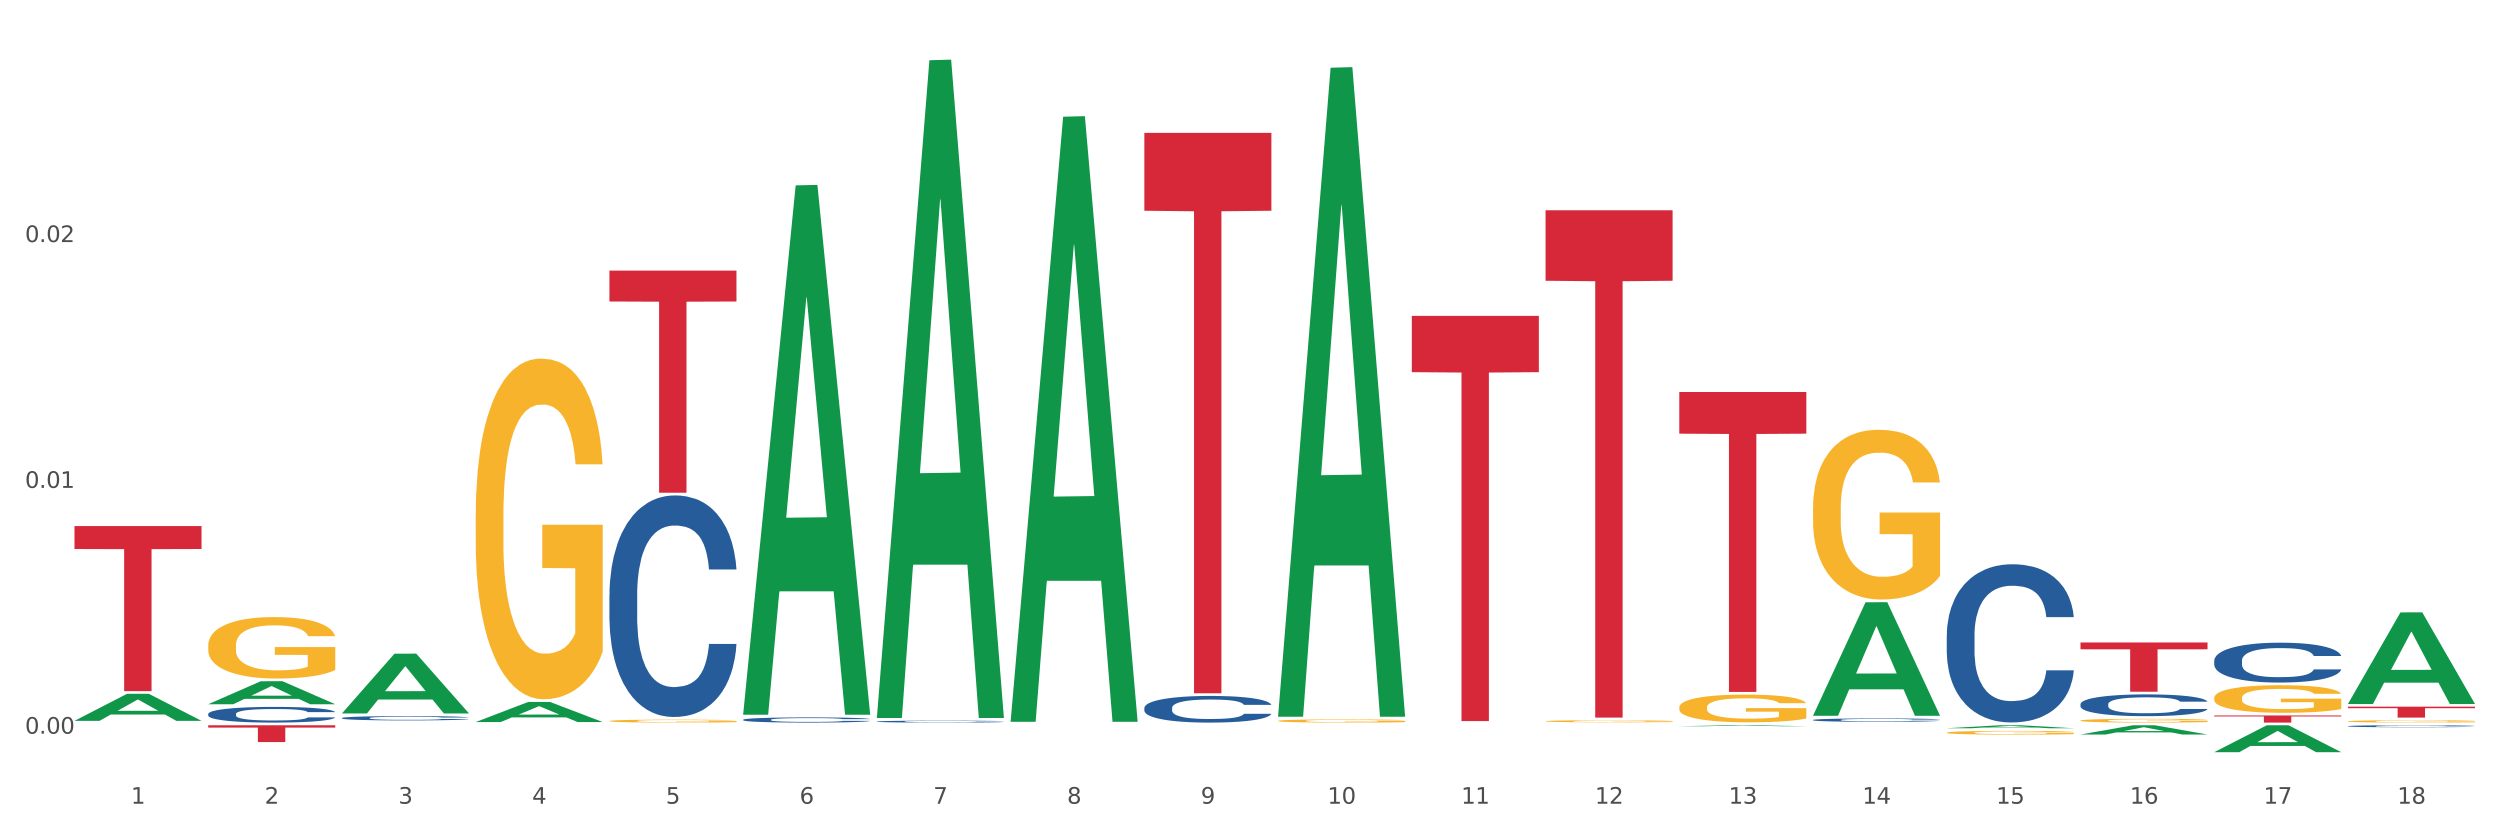 <?xml version="1.0" encoding="utf-8" standalone="no"?>
<!DOCTYPE svg PUBLIC "-//W3C//DTD SVG 1.1//EN"
  "http://www.w3.org/Graphics/SVG/1.1/DTD/svg11.dtd">
<svg xmlns:xlink="http://www.w3.org/1999/xlink" width="1080pt" height="360pt" viewBox="0 0 1080 360" xmlns="http://www.w3.org/2000/svg" version="1.1">
 <rect x="0" y="0" width="1080" height="360" fill="#333333" stroke="none"/>
 <defs>
  <style type="text/css">*{stroke-linejoin: round; stroke-linecap: butt}</style>
 </defs>
 <g id="figure_1">
  <g id="patch_1">
   <path d="M 0 360 
L 1080 360 
L 1080 0 
L 0 0 
z
" style="fill: #ffffff; stroke: #ffffff; stroke-linejoin: miter"/>
  </g>
  <g id="axes_1">
   <g id="matplotlib.axis_1">
    <g id="xtick_1">
     <g id="text_1">
      <!-- 1 -->
      <g style="fill: #4d4d4d" transform="translate(56.563 347.204) scale(0.096 -0.096)">
       <defs>
        <path id="DejaVuSans-31" d="M 794 531 
L 1825 531 
L 1825 4091 
L 703 3866 
L 703 4441 
L 1819 4666 
L 2450 4666 
L 2450 531 
L 3481 531 
L 3481 0 
L 794 0 
L 794 531 
z
" transform="scale(0.016)"/>
       </defs>
       <use xlink:href="#DejaVuSans-31"/>
      </g>
     </g>
    </g>
    <g id="xtick_2">
     <g id="text_2">
      <!-- 2 -->
      <g style="fill: #4d4d4d" transform="translate(114.336 347.204) scale(0.096 -0.096)">
       <defs>
        <path id="DejaVuSans-32" d="M 1228 531 
L 3431 531 
L 3431 0 
L 469 0 
L 469 531 
Q 828 903 1448 1529 
Q 2069 2156 2228 2338 
Q 2531 2678 2651 2914 
Q 2772 3150 2772 3378 
Q 2772 3750 2511 3984 
Q 2250 4219 1831 4219 
Q 1534 4219 1204 4116 
Q 875 4013 500 3803 
L 500 4441 
Q 881 4594 1212 4672 
Q 1544 4750 1819 4750 
Q 2544 4750 2975 4387 
Q 3406 4025 3406 3419 
Q 3406 3131 3298 2873 
Q 3191 2616 2906 2266 
Q 2828 2175 2409 1742 
Q 1991 1309 1228 531 
z
" transform="scale(0.016)"/>
       </defs>
       <use xlink:href="#DejaVuSans-32"/>
      </g>
     </g>
    </g>
    <g id="xtick_3">
     <g id="text_3">
      <!-- 3 -->
      <g style="fill: #4d4d4d" transform="translate(172.109 347.204) scale(0.096 -0.096)">
       <defs>
        <path id="DejaVuSans-33" d="M 2597 2516 
Q 3050 2419 3304 2112 
Q 3559 1806 3559 1356 
Q 3559 666 3084 287 
Q 2609 -91 1734 -91 
Q 1441 -91 1130 -33 
Q 819 25 488 141 
L 488 750 
Q 750 597 1062 519 
Q 1375 441 1716 441 
Q 2309 441 2620 675 
Q 2931 909 2931 1356 
Q 2931 1769 2642 2001 
Q 2353 2234 1838 2234 
L 1294 2234 
L 1294 2753 
L 1863 2753 
Q 2328 2753 2575 2939 
Q 2822 3125 2822 3475 
Q 2822 3834 2567 4026 
Q 2313 4219 1838 4219 
Q 1578 4219 1281 4162 
Q 984 4106 628 3988 
L 628 4550 
Q 988 4650 1302 4700 
Q 1616 4750 1894 4750 
Q 2613 4750 3031 4423 
Q 3450 4097 3450 3541 
Q 3450 3153 3228 2886 
Q 3006 2619 2597 2516 
z
" transform="scale(0.016)"/>
       </defs>
       <use xlink:href="#DejaVuSans-33"/>
      </g>
     </g>
    </g>
    <g id="xtick_4">
     <g id="text_4">
      <!-- 4 -->
      <g style="fill: #4d4d4d" transform="translate(229.882 347.204) scale(0.096 -0.096)">
       <defs>
        <path id="DejaVuSans-34" d="M 2419 4116 
L 825 1625 
L 2419 1625 
L 2419 4116 
z
M 2253 4666 
L 3047 4666 
L 3047 1625 
L 3713 1625 
L 3713 1100 
L 3047 1100 
L 3047 0 
L 2419 0 
L 2419 1100 
L 313 1100 
L 313 1709 
L 2253 4666 
z
" transform="scale(0.016)"/>
       </defs>
       <use xlink:href="#DejaVuSans-34"/>
      </g>
     </g>
    </g>
    <g id="xtick_5">
     <g id="text_5">
      <!-- 5 -->
      <g style="fill: #4d4d4d" transform="translate(287.655 347.204) scale(0.096 -0.096)">
       <defs>
        <path id="DejaVuSans-35" d="M 691 4666 
L 3169 4666 
L 3169 4134 
L 1269 4134 
L 1269 2991 
Q 1406 3038 1543 3061 
Q 1681 3084 1819 3084 
Q 2600 3084 3056 2656 
Q 3513 2228 3513 1497 
Q 3513 744 3044 326 
Q 2575 -91 1722 -91 
Q 1428 -91 1123 -41 
Q 819 9 494 109 
L 494 744 
Q 775 591 1075 516 
Q 1375 441 1709 441 
Q 2250 441 2565 725 
Q 2881 1009 2881 1497 
Q 2881 1984 2565 2268 
Q 2250 2553 1709 2553 
Q 1456 2553 1204 2497 
Q 953 2441 691 2322 
L 691 4666 
z
" transform="scale(0.016)"/>
       </defs>
       <use xlink:href="#DejaVuSans-35"/>
      </g>
     </g>
    </g>
    <g id="xtick_6">
     <g id="text_6">
      <!-- 6 -->
      <g style="fill: #4d4d4d" transform="translate(345.428 347.204) scale(0.096 -0.096)">
       <defs>
        <path id="DejaVuSans-36" d="M 2113 2584 
Q 1688 2584 1439 2293 
Q 1191 2003 1191 1497 
Q 1191 994 1439 701 
Q 1688 409 2113 409 
Q 2538 409 2786 701 
Q 3034 994 3034 1497 
Q 3034 2003 2786 2293 
Q 2538 2584 2113 2584 
z
M 3366 4563 
L 3366 3988 
Q 3128 4100 2886 4159 
Q 2644 4219 2406 4219 
Q 1781 4219 1451 3797 
Q 1122 3375 1075 2522 
Q 1259 2794 1537 2939 
Q 1816 3084 2150 3084 
Q 2853 3084 3261 2657 
Q 3669 2231 3669 1497 
Q 3669 778 3244 343 
Q 2819 -91 2113 -91 
Q 1303 -91 875 529 
Q 447 1150 447 2328 
Q 447 3434 972 4092 
Q 1497 4750 2381 4750 
Q 2619 4750 2861 4703 
Q 3103 4656 3366 4563 
z
" transform="scale(0.016)"/>
       </defs>
       <use xlink:href="#DejaVuSans-36"/>
      </g>
     </g>
    </g>
    <g id="xtick_7">
     <g id="text_7">
      <!-- 7 -->
      <g style="fill: #4d4d4d" transform="translate(403.201 347.204) scale(0.096 -0.096)">
       <defs>
        <path id="DejaVuSans-37" d="M 525 4666 
L 3525 4666 
L 3525 4397 
L 1831 0 
L 1172 0 
L 2766 4134 
L 525 4134 
L 525 4666 
z
" transform="scale(0.016)"/>
       </defs>
       <use xlink:href="#DejaVuSans-37"/>
      </g>
     </g>
    </g>
    <g id="xtick_8">
     <g id="text_8">
      <!-- 8 -->
      <g style="fill: #4d4d4d" transform="translate(460.974 347.204) scale(0.096 -0.096)">
       <defs>
        <path id="DejaVuSans-38" d="M 2034 2216 
Q 1584 2216 1326 1975 
Q 1069 1734 1069 1313 
Q 1069 891 1326 650 
Q 1584 409 2034 409 
Q 2484 409 2743 651 
Q 3003 894 3003 1313 
Q 3003 1734 2745 1975 
Q 2488 2216 2034 2216 
z
M 1403 2484 
Q 997 2584 770 2862 
Q 544 3141 544 3541 
Q 544 4100 942 4425 
Q 1341 4750 2034 4750 
Q 2731 4750 3128 4425 
Q 3525 4100 3525 3541 
Q 3525 3141 3298 2862 
Q 3072 2584 2669 2484 
Q 3125 2378 3379 2068 
Q 3634 1759 3634 1313 
Q 3634 634 3220 271 
Q 2806 -91 2034 -91 
Q 1263 -91 848 271 
Q 434 634 434 1313 
Q 434 1759 690 2068 
Q 947 2378 1403 2484 
z
M 1172 3481 
Q 1172 3119 1398 2916 
Q 1625 2713 2034 2713 
Q 2441 2713 2670 2916 
Q 2900 3119 2900 3481 
Q 2900 3844 2670 4047 
Q 2441 4250 2034 4250 
Q 1625 4250 1398 4047 
Q 1172 3844 1172 3481 
z
" transform="scale(0.016)"/>
       </defs>
       <use xlink:href="#DejaVuSans-38"/>
      </g>
     </g>
    </g>
    <g id="xtick_9">
     <g id="text_9">
      <!-- 9 -->
      <g style="fill: #4d4d4d" transform="translate(518.747 347.204) scale(0.096 -0.096)">
       <defs>
        <path id="DejaVuSans-39" d="M 703 97 
L 703 672 
Q 941 559 1184 500 
Q 1428 441 1663 441 
Q 2288 441 2617 861 
Q 2947 1281 2994 2138 
Q 2813 1869 2534 1725 
Q 2256 1581 1919 1581 
Q 1219 1581 811 2004 
Q 403 2428 403 3163 
Q 403 3881 828 4315 
Q 1253 4750 1959 4750 
Q 2769 4750 3195 4129 
Q 3622 3509 3622 2328 
Q 3622 1225 3098 567 
Q 2575 -91 1691 -91 
Q 1453 -91 1209 -44 
Q 966 3 703 97 
z
M 1959 2075 
Q 2384 2075 2632 2365 
Q 2881 2656 2881 3163 
Q 2881 3666 2632 3958 
Q 2384 4250 1959 4250 
Q 1534 4250 1286 3958 
Q 1038 3666 1038 3163 
Q 1038 2656 1286 2365 
Q 1534 2075 1959 2075 
z
" transform="scale(0.016)"/>
       </defs>
       <use xlink:href="#DejaVuSans-39"/>
      </g>
     </g>
    </g>
    <g id="xtick_10">
     <g id="text_10">
      <!-- 10 -->
      <g style="fill: #4d4d4d" transform="translate(573.466 347.204) scale(0.096 -0.096)">
       <defs>
        <path id="DejaVuSans-30" d="M 2034 4250 
Q 1547 4250 1301 3770 
Q 1056 3291 1056 2328 
Q 1056 1369 1301 889 
Q 1547 409 2034 409 
Q 2525 409 2770 889 
Q 3016 1369 3016 2328 
Q 3016 3291 2770 3770 
Q 2525 4250 2034 4250 
z
M 2034 4750 
Q 2819 4750 3233 4129 
Q 3647 3509 3647 2328 
Q 3647 1150 3233 529 
Q 2819 -91 2034 -91 
Q 1250 -91 836 529 
Q 422 1150 422 2328 
Q 422 3509 836 4129 
Q 1250 4750 2034 4750 
z
" transform="scale(0.016)"/>
       </defs>
       <use xlink:href="#DejaVuSans-31"/>
       <use xlink:href="#DejaVuSans-30" transform="translate(63.623 0)"/>
      </g>
     </g>
    </g>
    <g id="xtick_11">
     <g id="text_11">
      <!-- 11 -->
      <g style="fill: #4d4d4d" transform="translate(631.239 347.204) scale(0.096 -0.096)">
       <use xlink:href="#DejaVuSans-31"/>
       <use xlink:href="#DejaVuSans-31" transform="translate(63.623 0)"/>
      </g>
     </g>
    </g>
    <g id="xtick_12">
     <g id="text_12">
      <!-- 12 -->
      <g style="fill: #4d4d4d" transform="translate(689.012 347.204) scale(0.096 -0.096)">
       <use xlink:href="#DejaVuSans-31"/>
       <use xlink:href="#DejaVuSans-32" transform="translate(63.623 0)"/>
      </g>
     </g>
    </g>
    <g id="xtick_13">
     <g id="text_13">
      <!-- 13 -->
      <g style="fill: #4d4d4d" transform="translate(746.785 347.204) scale(0.096 -0.096)">
       <use xlink:href="#DejaVuSans-31"/>
       <use xlink:href="#DejaVuSans-33" transform="translate(63.623 0)"/>
      </g>
     </g>
    </g>
    <g id="xtick_14">
     <g id="text_14">
      <!-- 14 -->
      <g style="fill: #4d4d4d" transform="translate(804.558 347.204) scale(0.096 -0.096)">
       <use xlink:href="#DejaVuSans-31"/>
       <use xlink:href="#DejaVuSans-34" transform="translate(63.623 0)"/>
      </g>
     </g>
    </g>
    <g id="xtick_15">
     <g id="text_15">
      <!-- 15 -->
      <g style="fill: #4d4d4d" transform="translate(862.331 347.204) scale(0.096 -0.096)">
       <use xlink:href="#DejaVuSans-31"/>
       <use xlink:href="#DejaVuSans-35" transform="translate(63.623 0)"/>
      </g>
     </g>
    </g>
    <g id="xtick_16">
     <g id="text_16">
      <!-- 16 -->
      <g style="fill: #4d4d4d" transform="translate(920.104 347.204) scale(0.096 -0.096)">
       <use xlink:href="#DejaVuSans-31"/>
       <use xlink:href="#DejaVuSans-36" transform="translate(63.623 0)"/>
      </g>
     </g>
    </g>
    <g id="xtick_17">
     <g id="text_17">
      <!-- 17 -->
      <g style="fill: #4d4d4d" transform="translate(977.877 347.204) scale(0.096 -0.096)">
       <use xlink:href="#DejaVuSans-31"/>
       <use xlink:href="#DejaVuSans-37" transform="translate(63.623 0)"/>
      </g>
     </g>
    </g>
    <g id="xtick_18">
     <g id="text_18">
      <!-- 18 -->
      <g style="fill: #4d4d4d" transform="translate(1035.65 347.204) scale(0.096 -0.096)">
       <use xlink:href="#DejaVuSans-31"/>
       <use xlink:href="#DejaVuSans-38" transform="translate(63.623 0)"/>
      </g>
     </g>
    </g>
    <g id="xtick_19"/>
    <g id="xtick_20"/>
    <g id="xtick_21"/>
    <g id="xtick_22"/>
    <g id="xtick_23"/>
    <g id="xtick_24"/>
    <g id="xtick_25"/>
    <g id="xtick_26"/>
    <g id="xtick_27"/>
    <g id="xtick_28"/>
    <g id="xtick_29"/>
    <g id="xtick_30"/>
    <g id="xtick_31"/>
    <g id="xtick_32"/>
    <g id="xtick_33"/>
    <g id="xtick_34"/>
    <g id="xtick_35"/>
   </g>
   <g id="matplotlib.axis_2">
    <g id="ytick_1">
     <g id="text_19">
      <!-- 0.00 -->
      <g style="fill: #4d4d4d" transform="translate(10.8 316.957) scale(0.096 -0.096)">
       <defs>
        <path id="DejaVuSans-2e" d="M 684 794 
L 1344 794 
L 1344 0 
L 684 0 
L 684 794 
z
" transform="scale(0.016)"/>
       </defs>
       <use xlink:href="#DejaVuSans-30"/>
       <use xlink:href="#DejaVuSans-2e" transform="translate(63.623 0)"/>
       <use xlink:href="#DejaVuSans-30" transform="translate(95.41 0)"/>
       <use xlink:href="#DejaVuSans-30" transform="translate(159.033 0)"/>
      </g>
     </g>
    </g>
    <g id="ytick_2">
     <g id="text_20">
      <!-- 0.01 -->
      <g style="fill: #4d4d4d" transform="translate(10.8 210.763) scale(0.096 -0.096)">
       <use xlink:href="#DejaVuSans-30"/>
       <use xlink:href="#DejaVuSans-2e" transform="translate(63.623 0)"/>
       <use xlink:href="#DejaVuSans-30" transform="translate(95.41 0)"/>
       <use xlink:href="#DejaVuSans-31" transform="translate(159.033 0)"/>
      </g>
     </g>
    </g>
    <g id="ytick_3">
     <g id="text_21">
      <!-- 0.02 -->
      <g style="fill: #4d4d4d" transform="translate(10.8 104.569) scale(0.096 -0.096)">
       <use xlink:href="#DejaVuSans-30"/>
       <use xlink:href="#DejaVuSans-2e" transform="translate(63.623 0)"/>
       <use xlink:href="#DejaVuSans-30" transform="translate(95.41 0)"/>
       <use xlink:href="#DejaVuSans-32" transform="translate(159.033 0)"/>
      </g>
     </g>
    </g>
    <g id="ytick_4"/>
    <g id="ytick_5"/>
    <g id="ytick_6"/>
   </g>
   <g id="PolyCollection_1">
    <path d="M 32.175 311.392 
L 32.232 311.381 
L 54.864 299.723 
L 64.257 299.712 
L 87.059 311.414 
L 76.196 311.414 
L 71.273 308.689 
L 47.905 308.689 
L 47.735 308.733 
L 42.982 311.414 
L 32.175 311.414 
L 32.175 311.392 
L 50.847 307.063 
L 68.331 307.052 
L 59.674 302.206 
L 59.561 302.184 
L 59.447 302.217 
L 50.79 307.052 
L 50.847 307.063 
L 32.175 311.392 
z
" clip-path="url(#p1841145a1a)" style="fill: #109648"/>
    <path d="M 89.948 278.852 
L 90.013 278.828 
L 90.013 277.955 
L 90.142 277.203 
L 90.79 275.384 
L 91.762 273.88 
L 92.475 273.08 
L 93.188 272.425 
L 94.03 271.771 
L 95.067 271.092 
L 96.946 270.097 
L 98.113 269.588 
L 99.538 269.054 
L 102.13 268.278 
L 104.009 267.842 
L 105.953 267.478 
L 109.128 267.042 
L 111.202 266.848 
L 113.405 266.702 
L 116.062 266.605 
L 118.071 266.581 
L 122.477 266.654 
L 126.235 266.872 
L 128.049 267.042 
L 130.382 267.333 
L 131.613 267.527 
L 133.622 267.915 
L 135.696 268.424 
L 137.121 268.86 
L 139.26 269.685 
L 140.88 270.51 
L 142.37 271.528 
L 143.148 272.231 
L 143.731 272.886 
L 144.249 273.638 
L 144.768 274.826 
L 133.104 274.826 
L 132.65 273.977 
L 131.937 273.177 
L 130.901 272.401 
L 129.993 271.916 
L 128.438 271.31 
L 127.013 270.922 
L 125.522 270.631 
L 123.708 270.388 
L 122.282 270.267 
L 120.274 270.17 
L 116.321 270.194 
L 113.664 270.388 
L 111.85 270.631 
L 110.684 270.849 
L 109.647 271.092 
L 108.48 271.431 
L 107.12 271.94 
L 106.148 272.401 
L 105.176 272.983 
L 104.398 273.565 
L 103.685 274.244 
L 103.102 274.972 
L 102.648 275.723 
L 102.26 276.645 
L 101.936 278.173 
L 101.936 281.495 
L 102.065 282.247 
L 102.389 283.241 
L 102.778 283.993 
L 103.426 284.89 
L 104.009 285.497 
L 105.111 286.37 
L 106.342 287.097 
L 107.314 287.558 
L 108.286 287.946 
L 109.971 288.48 
L 111.85 288.916 
L 113.47 289.183 
L 115.673 289.425 
L 117.163 289.522 
L 118.459 289.571 
L 121.634 289.571 
L 123.902 289.498 
L 126.43 289.328 
L 128.373 289.11 
L 129.993 288.843 
L 131.808 288.407 
L 132.974 287.995 
L 132.974 282.926 
L 118.719 282.902 
L 118.719 279.531 
L 144.832 279.531 
L 144.832 289.425 
L 143.731 289.935 
L 142.5 290.395 
L 141.204 290.808 
L 139.26 291.317 
L 136.927 291.802 
L 134.853 292.142 
L 132.65 292.433 
L 130.058 292.699 
L 126.689 292.942 
L 124.615 293.039 
L 122.023 293.112 
L 118.978 293.136 
L 116.321 293.087 
L 113.729 292.966 
L 111.007 292.748 
L 108.351 292.433 
L 106.342 292.117 
L 104.333 291.729 
L 102.195 291.22 
L 100.51 290.735 
L 99.214 290.298 
L 97.789 289.741 
L 96.233 289.013 
L 95.067 288.358 
L 94.03 287.679 
L 92.929 286.806 
L 92.151 286.054 
L 91.374 285.109 
L 90.92 284.405 
L 90.402 283.314 
L 90.013 281.786 
L 89.948 278.852 
z
" clip-path="url(#p1841145a1a)" style="fill: #f7b32b"/>
    <path d="M 725.451 169.341 
L 780.335 169.341 
L 780.335 187.348 
L 758.746 187.47 
L 758.746 298.92 
L 746.91 298.92 
L 746.91 187.47 
L 725.451 187.348 
L 725.451 169.463 
L 725.451 169.341 
z
" clip-path="url(#p1841145a1a)" style="fill: #d62839"/>
    <path d="M 667.678 90.83 
L 722.562 90.83 
L 722.562 121.287 
L 700.973 121.493 
L 700.973 309.993 
L 689.137 309.993 
L 689.137 121.493 
L 667.678 121.287 
L 667.678 91.036 
L 667.678 90.83 
z
" clip-path="url(#p1841145a1a)" style="fill: #d62839"/>
    <path d="M 609.905 136.452 
L 664.789 136.452 
L 664.789 160.776 
L 643.2 160.941 
L 643.2 311.491 
L 631.364 311.491 
L 631.364 160.941 
L 609.905 160.776 
L 609.905 136.616 
L 609.905 136.452 
z
" clip-path="url(#p1841145a1a)" style="fill: #d62839"/>
    <path d="M 494.359 57.397 
L 549.243 57.397 
L 549.243 91.04 
L 527.654 91.268 
L 527.654 299.495 
L 515.818 299.495 
L 515.818 91.268 
L 494.359 91.04 
L 494.359 57.624 
L 494.359 57.397 
z
" clip-path="url(#p1841145a1a)" style="fill: #d62839"/>
    <path d="M 263.267 116.911 
L 318.151 116.911 
L 318.151 130.247 
L 296.562 130.337 
L 296.562 212.873 
L 284.726 212.873 
L 284.726 130.337 
L 263.267 130.247 
L 263.267 117.001 
L 263.267 116.911 
z
" clip-path="url(#p1841145a1a)" style="fill: #d62839"/>
    <path d="M 89.948 313.309 
L 144.832 313.309 
L 144.832 314.319 
L 123.243 314.326 
L 123.243 320.577 
L 111.407 320.577 
L 111.407 314.326 
L 89.948 314.319 
L 89.948 313.316 
L 89.948 313.309 
z
" clip-path="url(#p1841145a1a)" style="fill: #d62839"/>
    <path d="M 32.175 227.262 
L 87.059 227.262 
L 87.059 237.17 
L 65.47 237.237 
L 65.47 298.561 
L 53.635 298.561 
L 53.635 237.237 
L 32.175 237.17 
L 32.175 227.329 
L 32.175 227.262 
z
" clip-path="url(#p1841145a1a)" style="fill: #d62839"/>
    <path d="M 89.948 308.426 
L 90.013 308.42 
L 90.013 308.247 
L 90.207 308.012 
L 90.921 307.578 
L 91.829 307.25 
L 93.386 306.867 
L 94.23 306.706 
L 95.333 306.526 
L 97.603 306.235 
L 100.198 305.988 
L 102.015 305.851 
L 103.377 305.765 
L 106.426 305.61 
L 108.178 305.542 
L 109.994 305.486 
L 111.551 305.449 
L 114.146 305.406 
L 116.222 305.387 
L 118.623 305.381 
L 120.634 305.387 
L 123.294 305.412 
L 127.186 305.486 
L 128.678 305.53 
L 130.69 305.604 
L 132.766 305.703 
L 134.452 305.802 
L 136.399 305.944 
L 138.41 306.13 
L 140.356 306.365 
L 141.718 306.582 
L 142.821 306.811 
L 143.794 307.089 
L 144.508 307.393 
L 144.832 307.647 
L 132.96 307.647 
L 132.636 307.418 
L 131.987 307.17 
L 131.338 307.003 
L 130.625 306.867 
L 129.522 306.712 
L 128.549 306.613 
L 126.927 306.495 
L 125.435 306.421 
L 124.202 306.378 
L 122.71 306.34 
L 119.531 306.303 
L 117.26 306.303 
L 115.833 306.316 
L 114.082 306.347 
L 112.589 306.39 
L 110.838 306.464 
L 109.475 306.545 
L 108.113 306.65 
L 107.335 306.724 
L 106.167 306.86 
L 105.388 306.972 
L 104.35 307.164 
L 103.766 307.3 
L 102.728 307.653 
L 102.274 307.913 
L 102.08 308.092 
L 101.95 308.29 
L 101.95 309.256 
L 102.339 309.689 
L 102.663 309.875 
L 103.183 310.085 
L 104.156 310.358 
L 105.583 310.624 
L 107.075 310.816 
L 108.308 310.933 
L 109.475 311.02 
L 110.643 311.088 
L 112.07 311.15 
L 113.238 311.187 
L 114.99 311.224 
L 117.066 311.243 
L 118.688 311.243 
L 121.996 311.212 
L 123.488 311.181 
L 124.916 311.138 
L 126.473 311.07 
L 127.705 310.995 
L 128.419 310.94 
L 129.587 310.822 
L 130.495 310.698 
L 131.273 310.556 
L 131.792 310.432 
L 132.376 310.246 
L 132.83 310.036 
L 132.96 309.924 
L 144.832 309.924 
L 144.573 310.147 
L 144.119 310.364 
L 143.21 310.655 
L 142.497 310.822 
L 141.394 311.026 
L 140.226 311.2 
L 138.604 311.392 
L 137.112 311.534 
L 135.555 311.658 
L 133.868 311.769 
L 130.819 311.924 
L 129.716 311.967 
L 127.381 312.041 
L 125.564 312.085 
L 122.905 312.128 
L 120.18 312.153 
L 117.325 312.159 
L 114.795 312.147 
L 112.006 312.11 
L 110.254 312.072 
L 108.308 312.017 
L 106.037 311.93 
L 103.896 311.825 
L 101.885 311.701 
L 100.004 311.559 
L 98.252 311.398 
L 95.981 311.132 
L 94.295 310.872 
L 93.062 310.63 
L 92.219 310.426 
L 91.375 310.166 
L 90.921 309.986 
L 90.207 309.553 
L 89.948 309.151 
L 89.948 308.426 
z
" clip-path="url(#p1841145a1a)" style="fill: #255c99"/>
    <path d="M 147.721 310.195 
L 147.786 310.193 
L 147.786 310.146 
L 147.98 310.081 
L 148.694 309.962 
L 149.602 309.872 
L 151.159 309.767 
L 152.003 309.722 
L 153.106 309.673 
L 155.376 309.593 
L 157.971 309.525 
L 159.788 309.488 
L 161.15 309.464 
L 164.199 309.421 
L 165.951 309.403 
L 167.767 309.387 
L 169.324 309.377 
L 171.919 309.365 
L 173.995 309.36 
L 176.396 309.359 
L 178.407 309.36 
L 181.067 309.367 
L 184.959 309.387 
L 186.451 309.399 
L 188.463 309.42 
L 190.539 309.447 
L 192.225 309.474 
L 194.172 309.513 
L 196.183 309.564 
L 198.129 309.629 
L 199.491 309.688 
L 200.594 309.751 
L 201.567 309.828 
L 202.281 309.911 
L 202.605 309.981 
L 190.733 309.981 
L 190.409 309.918 
L 189.76 309.85 
L 189.111 309.804 
L 188.398 309.767 
L 187.295 309.724 
L 186.322 309.697 
L 184.7 309.665 
L 183.208 309.644 
L 181.975 309.632 
L 180.483 309.622 
L 177.304 309.612 
L 175.033 309.612 
L 173.606 309.615 
L 171.854 309.624 
L 170.362 309.636 
L 168.611 309.656 
L 167.248 309.678 
L 165.886 309.707 
L 165.107 309.727 
L 163.94 309.765 
L 163.161 309.795 
L 162.123 309.848 
L 161.539 309.886 
L 160.501 309.982 
L 160.047 310.054 
L 159.853 310.103 
L 159.723 310.158 
L 159.723 310.423 
L 160.112 310.542 
L 160.436 310.593 
L 160.955 310.65 
L 161.929 310.725 
L 163.356 310.798 
L 164.848 310.851 
L 166.081 310.883 
L 167.248 310.907 
L 168.416 310.926 
L 169.843 310.943 
L 171.011 310.953 
L 172.763 310.963 
L 174.839 310.968 
L 176.461 310.968 
L 179.769 310.96 
L 181.261 310.951 
L 182.689 310.939 
L 184.246 310.921 
L 185.478 310.9 
L 186.192 310.885 
L 187.36 310.853 
L 188.268 310.819 
L 189.046 310.78 
L 189.565 310.746 
L 190.149 310.695 
L 190.603 310.637 
L 190.733 310.606 
L 202.605 310.606 
L 202.346 310.667 
L 201.892 310.727 
L 200.983 310.807 
L 200.27 310.853 
L 199.167 310.909 
L 197.999 310.956 
L 196.377 311.009 
L 194.885 311.048 
L 193.328 311.082 
L 191.641 311.113 
L 188.592 311.155 
L 187.489 311.167 
L 185.154 311.188 
L 183.337 311.2 
L 180.678 311.211 
L 177.953 311.218 
L 175.098 311.22 
L 172.568 311.217 
L 169.778 311.206 
L 168.027 311.196 
L 166.081 311.181 
L 163.81 311.157 
L 161.669 311.128 
L 159.658 311.094 
L 157.777 311.055 
L 156.025 311.011 
L 153.754 310.938 
L 152.068 310.866 
L 150.835 310.8 
L 149.992 310.744 
L 149.148 310.673 
L 148.694 310.623 
L 147.98 310.504 
L 147.721 310.394 
L 147.721 310.195 
z
" clip-path="url(#p1841145a1a)" style="fill: #255c99"/>
    <path d="M 263.267 257.029 
L 263.332 256.941 
L 263.332 254.494 
L 263.526 251.172 
L 264.24 245.054 
L 265.148 240.421 
L 266.705 235.002 
L 267.549 232.729 
L 268.652 230.194 
L 270.922 226.086 
L 273.517 222.59 
L 275.334 220.667 
L 276.696 219.443 
L 279.745 217.258 
L 281.497 216.296 
L 283.313 215.51 
L 284.87 214.985 
L 287.465 214.373 
L 289.541 214.111 
L 291.942 214.024 
L 293.953 214.111 
L 296.613 214.461 
L 300.505 215.51 
L 301.997 216.121 
L 304.008 217.17 
L 306.084 218.569 
L 307.771 219.967 
L 309.717 221.978 
L 311.729 224.6 
L 313.675 227.922 
L 315.037 230.981 
L 316.14 234.215 
L 317.113 238.149 
L 317.827 242.432 
L 318.151 246.015 
L 306.279 246.015 
L 305.955 242.781 
L 305.306 239.285 
L 304.657 236.925 
L 303.944 235.002 
L 302.841 232.817 
L 301.868 231.418 
L 300.246 229.757 
L 298.754 228.708 
L 297.521 228.096 
L 296.029 227.572 
L 292.85 227.048 
L 290.579 227.048 
L 289.152 227.222 
L 287.4 227.659 
L 285.908 228.271 
L 284.157 229.32 
L 282.794 230.457 
L 281.432 231.942 
L 280.653 232.991 
L 279.486 234.914 
L 278.707 236.488 
L 277.669 239.197 
L 277.085 241.12 
L 276.047 246.103 
L 275.593 249.774 
L 275.399 252.309 
L 275.269 255.106 
L 275.269 268.742 
L 275.658 274.86 
L 275.982 277.483 
L 276.501 280.455 
L 277.475 284.301 
L 278.902 288.059 
L 280.394 290.769 
L 281.627 292.43 
L 282.794 293.653 
L 283.962 294.615 
L 285.389 295.489 
L 286.557 296.013 
L 288.309 296.538 
L 290.385 296.8 
L 292.007 296.8 
L 295.315 296.363 
L 296.807 295.926 
L 298.235 295.314 
L 299.792 294.353 
L 301.024 293.304 
L 301.738 292.517 
L 302.906 290.856 
L 303.814 289.108 
L 304.592 287.098 
L 305.111 285.349 
L 305.695 282.727 
L 306.149 279.755 
L 306.279 278.182 
L 318.151 278.182 
L 317.892 281.329 
L 317.438 284.388 
L 316.529 288.496 
L 315.816 290.856 
L 314.713 293.741 
L 313.545 296.188 
L 311.923 298.898 
L 310.431 300.908 
L 308.874 302.656 
L 307.187 304.23 
L 304.138 306.415 
L 303.035 307.027 
L 300.7 308.076 
L 298.883 308.688 
L 296.223 309.3 
L 293.499 309.649 
L 290.644 309.737 
L 288.114 309.562 
L 285.324 309.037 
L 283.573 308.513 
L 281.627 307.726 
L 279.356 306.502 
L 277.215 305.017 
L 275.204 303.268 
L 273.323 301.258 
L 271.571 298.985 
L 269.3 295.227 
L 267.614 291.556 
L 266.381 288.147 
L 265.538 285.262 
L 264.694 281.591 
L 264.24 279.056 
L 263.526 272.937 
L 263.267 267.256 
L 263.267 257.029 
z
" clip-path="url(#p1841145a1a)" style="fill: #255c99"/>
    <path d="M 321.04 310.925 
L 321.105 310.923 
L 321.105 310.865 
L 321.299 310.788 
L 322.013 310.644 
L 322.921 310.536 
L 324.478 310.409 
L 325.322 310.356 
L 326.425 310.296 
L 328.695 310.2 
L 331.29 310.118 
L 333.107 310.073 
L 334.469 310.045 
L 337.518 309.994 
L 339.27 309.971 
L 341.086 309.953 
L 342.643 309.94 
L 345.238 309.926 
L 347.314 309.92 
L 349.715 309.918 
L 351.726 309.92 
L 354.386 309.928 
L 358.278 309.953 
L 359.77 309.967 
L 361.781 309.991 
L 363.857 310.024 
L 365.544 310.057 
L 367.49 310.104 
L 369.502 310.165 
L 371.448 310.243 
L 372.81 310.315 
L 373.913 310.391 
L 374.886 310.483 
L 375.6 310.583 
L 375.924 310.667 
L 364.052 310.667 
L 363.728 310.591 
L 363.079 310.509 
L 362.43 310.454 
L 361.717 310.409 
L 360.614 310.358 
L 359.641 310.325 
L 358.019 310.286 
L 356.527 310.262 
L 355.294 310.247 
L 353.802 310.235 
L 350.623 310.223 
L 348.352 310.223 
L 346.925 310.227 
L 345.173 310.237 
L 343.681 310.251 
L 341.93 310.276 
L 340.567 310.303 
L 339.205 310.337 
L 338.426 310.362 
L 337.259 310.407 
L 336.48 310.444 
L 335.442 310.507 
L 334.858 310.552 
L 333.82 310.669 
L 333.366 310.755 
L 333.172 310.814 
L 333.042 310.88 
L 333.042 311.199 
L 333.431 311.342 
L 333.755 311.404 
L 334.274 311.473 
L 335.248 311.563 
L 336.675 311.651 
L 338.167 311.715 
L 339.4 311.754 
L 340.567 311.782 
L 341.735 311.805 
L 343.162 311.825 
L 344.33 311.838 
L 346.082 311.85 
L 348.158 311.856 
L 349.78 311.856 
L 353.088 311.846 
L 354.58 311.836 
L 356.008 311.821 
L 357.565 311.799 
L 358.797 311.774 
L 359.511 311.756 
L 360.679 311.717 
L 361.587 311.676 
L 362.365 311.629 
L 362.884 311.588 
L 363.468 311.527 
L 363.922 311.457 
L 364.052 311.42 
L 375.924 311.42 
L 375.665 311.494 
L 375.211 311.566 
L 374.302 311.662 
L 373.589 311.717 
L 372.486 311.785 
L 371.318 311.842 
L 369.696 311.905 
L 368.204 311.952 
L 366.647 311.993 
L 364.96 312.03 
L 361.911 312.081 
L 360.808 312.096 
L 358.473 312.12 
L 356.656 312.135 
L 353.996 312.149 
L 351.272 312.157 
L 348.417 312.159 
L 345.887 312.155 
L 343.097 312.143 
L 341.346 312.13 
L 339.4 312.112 
L 337.129 312.083 
L 334.988 312.049 
L 332.977 312.008 
L 331.096 311.961 
L 329.344 311.907 
L 327.073 311.819 
L 325.387 311.733 
L 324.154 311.654 
L 323.311 311.586 
L 322.467 311.5 
L 322.013 311.441 
L 321.299 311.297 
L 321.04 311.164 
L 321.04 310.925 
z
" clip-path="url(#p1841145a1a)" style="fill: #255c99"/>
    <path d="M 378.813 311.699 
L 378.878 311.698 
L 378.878 311.677 
L 379.072 311.648 
L 379.786 311.594 
L 380.694 311.554 
L 382.251 311.506 
L 383.095 311.486 
L 384.198 311.464 
L 386.468 311.428 
L 389.063 311.398 
L 390.88 311.381 
L 392.242 311.37 
L 395.291 311.351 
L 397.043 311.343 
L 398.859 311.336 
L 400.416 311.331 
L 403.011 311.326 
L 405.087 311.324 
L 407.488 311.323 
L 409.499 311.324 
L 412.159 311.327 
L 416.051 311.336 
L 417.543 311.341 
L 419.554 311.351 
L 421.63 311.363 
L 423.317 311.375 
L 425.263 311.393 
L 427.275 311.415 
L 429.221 311.444 
L 430.583 311.471 
L 431.686 311.499 
L 432.659 311.534 
L 433.373 311.571 
L 433.697 311.602 
L 421.825 311.602 
L 421.501 311.574 
L 420.852 311.544 
L 420.203 311.523 
L 419.49 311.506 
L 418.387 311.487 
L 417.414 311.475 
L 415.792 311.46 
L 414.3 311.451 
L 413.067 311.446 
L 411.575 311.441 
L 408.396 311.437 
L 406.125 311.437 
L 404.698 311.438 
L 402.946 311.442 
L 401.454 311.447 
L 399.703 311.457 
L 398.34 311.467 
L 396.978 311.48 
L 396.199 311.489 
L 395.032 311.506 
L 394.253 311.519 
L 393.215 311.543 
L 392.631 311.56 
L 391.593 311.603 
L 391.139 311.635 
L 390.945 311.657 
L 390.815 311.682 
L 390.815 311.801 
L 391.204 311.854 
L 391.528 311.877 
L 392.047 311.903 
L 393.021 311.937 
L 394.448 311.97 
L 395.94 311.993 
L 397.173 312.008 
L 398.34 312.019 
L 399.508 312.027 
L 400.935 312.035 
L 402.103 312.039 
L 403.855 312.044 
L 405.931 312.046 
L 407.553 312.046 
L 410.861 312.042 
L 412.353 312.038 
L 413.781 312.033 
L 415.338 312.025 
L 416.57 312.016 
L 417.284 312.009 
L 418.452 311.994 
L 419.36 311.979 
L 420.138 311.961 
L 420.657 311.946 
L 421.241 311.923 
L 421.695 311.897 
L 421.825 311.883 
L 433.697 311.883 
L 433.438 311.911 
L 432.984 311.938 
L 432.075 311.974 
L 431.362 311.994 
L 430.259 312.019 
L 429.091 312.041 
L 427.469 312.064 
L 425.977 312.082 
L 424.42 312.097 
L 422.733 312.111 
L 419.684 312.13 
L 418.581 312.135 
L 416.246 312.145 
L 414.429 312.15 
L 411.769 312.155 
L 409.045 312.158 
L 406.19 312.159 
L 403.66 312.158 
L 400.87 312.153 
L 399.119 312.148 
L 397.173 312.142 
L 394.902 312.131 
L 392.761 312.118 
L 390.75 312.103 
L 388.869 312.085 
L 387.117 312.065 
L 384.846 312.032 
L 383.16 312 
L 381.927 311.971 
L 381.084 311.945 
L 380.24 311.913 
L 379.786 311.891 
L 379.072 311.838 
L 378.813 311.788 
L 378.813 311.699 
z
" clip-path="url(#p1841145a1a)" style="fill: #255c99"/>
    <path d="M 494.359 305.818 
L 494.424 305.808 
L 494.424 305.513 
L 494.618 305.114 
L 495.332 304.378 
L 496.24 303.82 
L 497.797 303.168 
L 498.641 302.895 
L 499.743 302.59 
L 502.014 302.096 
L 504.609 301.675 
L 506.426 301.444 
L 507.788 301.297 
L 510.837 301.034 
L 512.589 300.918 
L 514.405 300.824 
L 515.962 300.76 
L 518.557 300.687 
L 520.633 300.655 
L 523.034 300.645 
L 525.045 300.655 
L 527.705 300.697 
L 531.597 300.824 
L 533.089 300.897 
L 535.1 301.023 
L 537.176 301.192 
L 538.863 301.36 
L 540.809 301.602 
L 542.821 301.917 
L 544.767 302.317 
L 546.129 302.685 
L 547.232 303.074 
L 548.205 303.547 
L 548.919 304.062 
L 549.243 304.493 
L 537.371 304.493 
L 537.047 304.104 
L 536.398 303.684 
L 535.749 303.4 
L 535.036 303.168 
L 533.933 302.906 
L 532.96 302.737 
L 531.338 302.538 
L 529.846 302.411 
L 528.613 302.338 
L 527.121 302.275 
L 523.942 302.212 
L 521.671 302.212 
L 520.244 302.233 
L 518.492 302.285 
L 517 302.359 
L 515.249 302.485 
L 513.886 302.622 
L 512.524 302.8 
L 511.745 302.927 
L 510.578 303.158 
L 509.799 303.347 
L 508.761 303.673 
L 508.177 303.905 
L 507.139 304.504 
L 506.685 304.946 
L 506.49 305.251 
L 506.361 305.587 
L 506.361 307.227 
L 506.75 307.963 
L 507.074 308.279 
L 507.593 308.636 
L 508.566 309.099 
L 509.994 309.551 
L 511.486 309.877 
L 512.718 310.077 
L 513.886 310.224 
L 515.054 310.34 
L 516.481 310.445 
L 517.649 310.508 
L 519.401 310.571 
L 521.477 310.603 
L 523.099 310.603 
L 526.407 310.55 
L 527.899 310.498 
L 529.327 310.424 
L 530.884 310.308 
L 532.116 310.182 
L 532.83 310.088 
L 533.998 309.888 
L 534.906 309.677 
L 535.684 309.436 
L 536.203 309.225 
L 536.787 308.91 
L 537.241 308.552 
L 537.371 308.363 
L 549.243 308.363 
L 548.984 308.742 
L 548.53 309.11 
L 547.621 309.604 
L 546.908 309.888 
L 545.805 310.235 
L 544.637 310.529 
L 543.015 310.855 
L 541.523 311.097 
L 539.966 311.307 
L 538.279 311.497 
L 535.23 311.76 
L 534.127 311.833 
L 531.792 311.959 
L 529.975 312.033 
L 527.315 312.107 
L 524.591 312.149 
L 521.736 312.159 
L 519.206 312.138 
L 516.416 312.075 
L 514.665 312.012 
L 512.718 311.917 
L 510.448 311.77 
L 508.307 311.591 
L 506.296 311.381 
L 504.414 311.139 
L 502.663 310.866 
L 500.392 310.414 
L 498.705 309.972 
L 497.473 309.562 
L 496.629 309.215 
L 495.786 308.773 
L 495.332 308.468 
L 494.618 307.732 
L 494.359 307.049 
L 494.359 305.818 
z
" clip-path="url(#p1841145a1a)" style="fill: #255c99"/>
    <path d="M 783.224 311.022 
L 783.289 311.021 
L 783.289 310.983 
L 783.483 310.933 
L 784.197 310.84 
L 785.105 310.77 
L 786.662 310.688 
L 787.506 310.653 
L 788.608 310.615 
L 790.879 310.552 
L 793.474 310.499 
L 795.291 310.47 
L 796.653 310.451 
L 799.702 310.418 
L 801.454 310.404 
L 803.27 310.392 
L 804.827 310.384 
L 807.422 310.374 
L 809.498 310.37 
L 811.899 310.369 
L 813.91 310.37 
L 816.57 310.376 
L 820.462 310.392 
L 821.954 310.401 
L 823.965 310.417 
L 826.041 310.438 
L 827.728 310.459 
L 829.674 310.49 
L 831.685 310.53 
L 833.632 310.58 
L 834.994 310.626 
L 836.097 310.676 
L 837.07 310.735 
L 837.784 310.8 
L 838.108 310.855 
L 826.236 310.855 
L 825.912 310.806 
L 825.263 310.753 
L 824.614 310.717 
L 823.9 310.688 
L 822.798 310.654 
L 821.824 310.633 
L 820.203 310.608 
L 818.71 310.592 
L 817.478 310.583 
L 815.986 310.575 
L 812.807 310.567 
L 810.536 310.567 
L 809.109 310.569 
L 807.357 310.576 
L 805.865 310.585 
L 804.114 310.601 
L 802.751 310.619 
L 801.389 310.641 
L 800.61 310.657 
L 799.443 310.686 
L 798.664 310.71 
L 797.626 310.751 
L 797.042 310.78 
L 796.004 310.856 
L 795.55 310.912 
L 795.355 310.95 
L 795.226 310.993 
L 795.226 311.2 
L 795.615 311.292 
L 795.939 311.332 
L 796.458 311.377 
L 797.431 311.436 
L 798.859 311.493 
L 800.351 311.534 
L 801.583 311.559 
L 802.751 311.578 
L 803.919 311.592 
L 805.346 311.606 
L 806.514 311.614 
L 808.266 311.621 
L 810.342 311.625 
L 811.963 311.625 
L 815.272 311.619 
L 816.764 311.612 
L 818.191 311.603 
L 819.748 311.588 
L 820.981 311.572 
L 821.695 311.56 
L 822.862 311.535 
L 823.771 311.509 
L 824.549 311.478 
L 825.068 311.452 
L 825.652 311.412 
L 826.106 311.367 
L 826.236 311.343 
L 838.108 311.343 
L 837.849 311.391 
L 837.394 311.437 
L 836.486 311.499 
L 835.773 311.535 
L 834.67 311.579 
L 833.502 311.616 
L 831.88 311.657 
L 830.388 311.688 
L 828.831 311.714 
L 827.144 311.738 
L 824.095 311.771 
L 822.992 311.781 
L 820.657 311.797 
L 818.84 311.806 
L 816.18 311.815 
L 813.456 311.82 
L 810.601 311.822 
L 808.071 311.819 
L 805.281 311.811 
L 803.53 311.803 
L 801.583 311.791 
L 799.313 311.773 
L 797.172 311.75 
L 795.161 311.724 
L 793.279 311.693 
L 791.528 311.659 
L 789.257 311.602 
L 787.57 311.546 
L 786.338 311.494 
L 785.494 311.45 
L 784.651 311.395 
L 784.197 311.356 
L 783.483 311.263 
L 783.224 311.177 
L 783.224 311.022 
z
" clip-path="url(#p1841145a1a)" style="fill: #255c99"/>
    <path d="M 840.997 274.466 
L 841.062 274.403 
L 841.062 272.656 
L 841.256 270.284 
L 841.97 265.915 
L 842.878 262.607 
L 844.435 258.737 
L 845.278 257.114 
L 846.381 255.304 
L 848.652 252.37 
L 851.247 249.874 
L 853.063 248.501 
L 854.426 247.627 
L 857.475 246.066 
L 859.227 245.38 
L 861.043 244.818 
L 862.6 244.443 
L 865.195 244.007 
L 867.271 243.819 
L 869.672 243.757 
L 871.683 243.819 
L 874.343 244.069 
L 878.235 244.818 
L 879.727 245.255 
L 881.738 246.004 
L 883.814 247.003 
L 885.501 248.001 
L 887.447 249.437 
L 889.458 251.309 
L 891.405 253.681 
L 892.767 255.866 
L 893.87 258.175 
L 894.843 260.984 
L 895.557 264.042 
L 895.881 266.601 
L 884.009 266.601 
L 883.685 264.292 
L 883.036 261.795 
L 882.387 260.11 
L 881.673 258.737 
L 880.571 257.176 
L 879.597 256.178 
L 877.976 254.992 
L 876.483 254.243 
L 875.251 253.806 
L 873.759 253.431 
L 870.58 253.057 
L 868.309 253.057 
L 866.882 253.182 
L 865.13 253.494 
L 863.638 253.931 
L 861.887 254.68 
L 860.524 255.491 
L 859.162 256.552 
L 858.383 257.301 
L 857.216 258.674 
L 856.437 259.798 
L 855.399 261.733 
L 854.815 263.106 
L 853.777 266.664 
L 853.323 269.285 
L 853.128 271.095 
L 852.999 273.093 
L 852.999 282.83 
L 853.388 287.199 
L 853.712 289.071 
L 854.231 291.193 
L 855.204 293.94 
L 856.632 296.624 
L 858.124 298.559 
L 859.356 299.745 
L 860.524 300.618 
L 861.692 301.305 
L 863.119 301.929 
L 864.287 302.304 
L 866.039 302.678 
L 868.115 302.865 
L 869.736 302.865 
L 873.045 302.553 
L 874.537 302.241 
L 875.964 301.804 
L 877.521 301.118 
L 878.754 300.369 
L 879.468 299.807 
L 880.635 298.621 
L 881.544 297.373 
L 882.322 295.937 
L 882.841 294.689 
L 883.425 292.816 
L 883.879 290.694 
L 884.009 289.571 
L 895.881 289.571 
L 895.622 291.818 
L 895.167 294.002 
L 894.259 296.936 
L 893.546 298.621 
L 892.443 300.681 
L 891.275 302.428 
L 889.653 304.363 
L 888.161 305.799 
L 886.604 307.047 
L 884.917 308.171 
L 881.868 309.731 
L 880.765 310.168 
L 878.43 310.917 
L 876.613 311.354 
L 873.953 311.791 
L 871.229 312.041 
L 868.374 312.103 
L 865.844 311.978 
L 863.054 311.604 
L 861.303 311.229 
L 859.356 310.667 
L 857.086 309.794 
L 854.945 308.733 
L 852.934 307.484 
L 851.052 306.049 
L 849.301 304.426 
L 847.03 301.742 
L 845.343 299.12 
L 844.111 296.686 
L 843.267 294.626 
L 842.424 292.005 
L 841.97 290.195 
L 841.256 285.826 
L 840.997 281.769 
L 840.997 274.466 
z
" clip-path="url(#p1841145a1a)" style="fill: #255c99"/>
    <path d="M 898.77 304.204 
L 898.835 304.196 
L 898.835 303.955 
L 899.029 303.629 
L 899.743 303.028 
L 900.651 302.573 
L 902.208 302.041 
L 903.051 301.817 
L 904.154 301.568 
L 906.425 301.165 
L 909.02 300.821 
L 910.836 300.632 
L 912.199 300.512 
L 915.248 300.298 
L 917 300.203 
L 918.816 300.126 
L 920.373 300.074 
L 922.968 300.014 
L 925.044 299.988 
L 927.444 299.98 
L 929.456 299.988 
L 932.116 300.023 
L 936.008 300.126 
L 937.5 300.186 
L 939.511 300.289 
L 941.587 300.426 
L 943.274 300.564 
L 945.22 300.761 
L 947.231 301.019 
L 949.178 301.345 
L 950.54 301.646 
L 951.643 301.963 
L 952.616 302.35 
L 953.33 302.771 
L 953.654 303.123 
L 941.782 303.123 
L 941.458 302.805 
L 940.809 302.461 
L 940.16 302.23 
L 939.446 302.041 
L 938.344 301.826 
L 937.37 301.689 
L 935.749 301.525 
L 934.256 301.422 
L 933.024 301.362 
L 931.532 301.311 
L 928.353 301.259 
L 926.082 301.259 
L 924.655 301.276 
L 922.903 301.319 
L 921.411 301.38 
L 919.659 301.483 
L 918.297 301.594 
L 916.935 301.74 
L 916.156 301.843 
L 914.988 302.032 
L 914.21 302.187 
L 913.172 302.453 
L 912.588 302.642 
L 911.55 303.131 
L 911.096 303.492 
L 910.901 303.741 
L 910.772 304.016 
L 910.772 305.355 
L 911.161 305.956 
L 911.485 306.214 
L 912.004 306.506 
L 912.977 306.883 
L 914.405 307.253 
L 915.897 307.519 
L 917.129 307.682 
L 918.297 307.802 
L 919.465 307.897 
L 920.892 307.983 
L 922.06 308.034 
L 923.811 308.086 
L 925.887 308.111 
L 927.509 308.111 
L 930.818 308.068 
L 932.31 308.025 
L 933.737 307.965 
L 935.294 307.871 
L 936.527 307.768 
L 937.241 307.691 
L 938.408 307.527 
L 939.317 307.356 
L 940.095 307.158 
L 940.614 306.986 
L 941.198 306.729 
L 941.652 306.437 
L 941.782 306.282 
L 953.654 306.282 
L 953.395 306.592 
L 952.94 306.892 
L 952.032 307.296 
L 951.319 307.527 
L 950.216 307.811 
L 949.048 308.051 
L 947.426 308.317 
L 945.934 308.515 
L 944.377 308.687 
L 942.69 308.841 
L 939.641 309.056 
L 938.538 309.116 
L 936.203 309.219 
L 934.386 309.279 
L 931.726 309.339 
L 929.002 309.374 
L 926.147 309.382 
L 923.617 309.365 
L 920.827 309.313 
L 919.076 309.262 
L 917.129 309.185 
L 914.859 309.064 
L 912.718 308.918 
L 910.707 308.747 
L 908.825 308.549 
L 907.074 308.326 
L 904.803 307.957 
L 903.116 307.596 
L 901.884 307.261 
L 901.04 306.978 
L 900.197 306.617 
L 899.743 306.368 
L 899.029 305.767 
L 898.77 305.209 
L 898.77 304.204 
z
" clip-path="url(#p1841145a1a)" style="fill: #255c99"/>
    <path d="M 956.543 285.378 
L 956.608 285.362 
L 956.608 284.922 
L 956.802 284.324 
L 957.516 283.223 
L 958.424 282.389 
L 959.981 281.414 
L 960.824 281.005 
L 961.927 280.549 
L 964.198 279.81 
L 966.793 279.18 
L 968.609 278.834 
L 969.972 278.614 
L 973.021 278.221 
L 974.773 278.048 
L 976.589 277.906 
L 978.146 277.812 
L 980.741 277.702 
L 982.817 277.655 
L 985.217 277.639 
L 987.229 277.655 
L 989.888 277.717 
L 993.781 277.906 
L 995.273 278.016 
L 997.284 278.205 
L 999.36 278.457 
L 1001.047 278.708 
L 1002.993 279.07 
L 1005.004 279.542 
L 1006.951 280.14 
L 1008.313 280.69 
L 1009.416 281.272 
L 1010.389 281.98 
L 1011.103 282.751 
L 1011.427 283.396 
L 999.555 283.396 
L 999.231 282.814 
L 998.582 282.185 
L 997.933 281.76 
L 997.219 281.414 
L 996.116 281.021 
L 995.143 280.769 
L 993.521 280.47 
L 992.029 280.281 
L 990.797 280.171 
L 989.305 280.077 
L 986.126 279.983 
L 983.855 279.983 
L 982.428 280.014 
L 980.676 280.093 
L 979.184 280.203 
L 977.432 280.392 
L 976.07 280.596 
L 974.708 280.863 
L 973.929 281.052 
L 972.761 281.398 
L 971.983 281.681 
L 970.945 282.169 
L 970.361 282.515 
L 969.323 283.412 
L 968.869 284.072 
L 968.674 284.529 
L 968.545 285.032 
L 968.545 287.486 
L 968.934 288.587 
L 969.258 289.059 
L 969.777 289.594 
L 970.75 290.286 
L 972.178 290.962 
L 973.67 291.45 
L 974.902 291.749 
L 976.07 291.969 
L 977.238 292.142 
L 978.665 292.299 
L 979.833 292.394 
L 981.584 292.488 
L 983.66 292.535 
L 985.282 292.535 
L 988.591 292.457 
L 990.083 292.378 
L 991.51 292.268 
L 993.067 292.095 
L 994.3 291.906 
L 995.014 291.764 
L 996.181 291.466 
L 997.09 291.151 
L 997.868 290.789 
L 998.387 290.475 
L 998.971 290.003 
L 999.425 289.468 
L 999.555 289.185 
L 1011.427 289.185 
L 1011.168 289.751 
L 1010.713 290.302 
L 1009.805 291.041 
L 1009.092 291.466 
L 1007.989 291.985 
L 1006.821 292.425 
L 1005.199 292.913 
L 1003.707 293.275 
L 1002.15 293.589 
L 1000.463 293.872 
L 997.414 294.266 
L 996.311 294.376 
L 993.976 294.564 
L 992.159 294.674 
L 989.499 294.785 
L 986.774 294.848 
L 983.92 294.863 
L 981.39 294.832 
L 978.6 294.737 
L 976.849 294.643 
L 974.902 294.501 
L 972.632 294.281 
L 970.491 294.014 
L 968.48 293.699 
L 966.598 293.337 
L 964.847 292.928 
L 962.576 292.252 
L 960.889 291.591 
L 959.657 290.978 
L 958.813 290.459 
L 957.97 289.798 
L 957.516 289.342 
L 956.802 288.241 
L 956.543 287.218 
L 956.543 285.378 
z
" clip-path="url(#p1841145a1a)" style="fill: #255c99"/>
    <path d="M 1014.316 313.702 
L 1014.381 313.701 
L 1014.381 313.678 
L 1014.575 313.648 
L 1015.289 313.592 
L 1016.197 313.55 
L 1017.754 313.501 
L 1018.597 313.48 
L 1019.7 313.457 
L 1021.971 313.419 
L 1024.566 313.387 
L 1026.382 313.37 
L 1027.745 313.359 
L 1030.794 313.339 
L 1032.546 313.33 
L 1034.362 313.323 
L 1035.919 313.318 
L 1038.514 313.312 
L 1040.59 313.31 
L 1042.99 313.309 
L 1045.002 313.31 
L 1047.661 313.313 
L 1051.554 313.323 
L 1053.046 313.328 
L 1055.057 313.338 
L 1057.133 313.351 
L 1058.82 313.364 
L 1060.766 313.382 
L 1062.777 313.406 
L 1064.724 313.436 
L 1066.086 313.464 
L 1067.189 313.493 
L 1068.162 313.529 
L 1068.876 313.568 
L 1069.2 313.601 
L 1057.328 313.601 
L 1057.003 313.572 
L 1056.355 313.54 
L 1055.706 313.518 
L 1054.992 313.501 
L 1053.889 313.481 
L 1052.916 313.468 
L 1051.294 313.453 
L 1049.802 313.443 
L 1048.57 313.438 
L 1047.078 313.433 
L 1043.899 313.428 
L 1041.628 313.428 
L 1040.201 313.43 
L 1038.449 313.434 
L 1036.957 313.439 
L 1035.205 313.449 
L 1033.843 313.459 
L 1032.481 313.473 
L 1031.702 313.482 
L 1030.534 313.5 
L 1029.756 313.514 
L 1028.718 313.539 
L 1028.134 313.556 
L 1027.096 313.602 
L 1026.642 313.635 
L 1026.447 313.659 
L 1026.318 313.684 
L 1026.318 313.808 
L 1026.707 313.864 
L 1027.031 313.888 
L 1027.55 313.915 
L 1028.523 313.95 
L 1029.951 313.985 
L 1031.443 314.009 
L 1032.675 314.024 
L 1033.843 314.036 
L 1035.011 314.044 
L 1036.438 314.052 
L 1037.606 314.057 
L 1039.357 314.062 
L 1041.433 314.064 
L 1043.055 314.064 
L 1046.364 314.06 
L 1047.856 314.056 
L 1049.283 314.051 
L 1050.84 314.042 
L 1052.073 314.032 
L 1052.787 314.025 
L 1053.954 314.01 
L 1054.863 313.994 
L 1055.641 313.976 
L 1056.16 313.96 
L 1056.744 313.936 
L 1057.198 313.909 
L 1057.328 313.895 
L 1069.2 313.895 
L 1068.94 313.923 
L 1068.486 313.951 
L 1067.578 313.989 
L 1066.864 314.01 
L 1065.762 314.036 
L 1064.594 314.059 
L 1062.972 314.083 
L 1061.48 314.102 
L 1059.923 314.118 
L 1058.236 314.132 
L 1055.187 314.152 
L 1054.084 314.158 
L 1051.749 314.167 
L 1049.932 314.173 
L 1047.272 314.178 
L 1044.547 314.182 
L 1041.693 314.182 
L 1039.163 314.181 
L 1036.373 314.176 
L 1034.622 314.171 
L 1032.675 314.164 
L 1030.405 314.153 
L 1028.264 314.139 
L 1026.253 314.123 
L 1024.371 314.105 
L 1022.62 314.084 
L 1020.349 314.05 
L 1018.662 314.017 
L 1017.43 313.985 
L 1016.586 313.959 
L 1015.743 313.926 
L 1015.289 313.902 
L 1014.575 313.847 
L 1014.316 313.795 
L 1014.316 313.702 
z
" clip-path="url(#p1841145a1a)" style="fill: #255c99"/>
    <path d="M 1014.316 311.613 
L 1014.38 311.612 
L 1014.38 311.579 
L 1014.51 311.55 
L 1015.158 311.481 
L 1016.13 311.423 
L 1016.843 311.393 
L 1017.556 311.368 
L 1018.398 311.343 
L 1019.435 311.317 
L 1021.314 311.279 
L 1022.48 311.259 
L 1023.906 311.239 
L 1026.498 311.209 
L 1028.377 311.193 
L 1030.321 311.179 
L 1033.496 311.162 
L 1035.57 311.155 
L 1037.773 311.149 
L 1040.429 311.145 
L 1042.438 311.144 
L 1046.845 311.147 
L 1050.603 311.155 
L 1052.417 311.162 
L 1054.75 311.173 
L 1055.981 311.181 
L 1057.99 311.195 
L 1060.063 311.215 
L 1061.489 311.231 
L 1063.627 311.263 
L 1065.247 311.294 
L 1066.738 311.333 
L 1067.515 311.36 
L 1068.098 311.385 
L 1068.617 311.414 
L 1069.135 311.459 
L 1057.471 311.459 
L 1057.018 311.427 
L 1056.305 311.396 
L 1055.268 311.367 
L 1054.361 311.348 
L 1052.806 311.325 
L 1051.38 311.31 
L 1049.89 311.299 
L 1048.076 311.29 
L 1046.65 311.285 
L 1044.641 311.282 
L 1040.689 311.282 
L 1038.032 311.29 
L 1036.218 311.299 
L 1035.051 311.307 
L 1034.014 311.317 
L 1032.848 311.33 
L 1031.487 311.349 
L 1030.515 311.367 
L 1029.543 311.389 
L 1028.766 311.411 
L 1028.053 311.437 
L 1027.47 311.465 
L 1027.016 311.494 
L 1026.627 311.529 
L 1026.303 311.587 
L 1026.303 311.714 
L 1026.433 311.743 
L 1026.757 311.781 
L 1027.146 311.81 
L 1027.794 311.844 
L 1028.377 311.867 
L 1029.479 311.901 
L 1030.71 311.928 
L 1031.682 311.946 
L 1032.654 311.961 
L 1034.338 311.981 
L 1036.218 311.998 
L 1037.838 312.008 
L 1040.041 312.017 
L 1041.531 312.021 
L 1042.827 312.023 
L 1046.002 312.023 
L 1048.27 312.02 
L 1050.797 312.014 
L 1052.741 312.005 
L 1054.361 311.995 
L 1056.176 311.978 
L 1057.342 311.963 
L 1057.342 311.769 
L 1043.086 311.768 
L 1043.086 311.639 
L 1069.2 311.639 
L 1069.2 312.017 
L 1068.098 312.037 
L 1066.867 312.054 
L 1065.571 312.07 
L 1063.627 312.09 
L 1061.295 312.108 
L 1059.221 312.121 
L 1057.018 312.132 
L 1054.426 312.142 
L 1051.056 312.152 
L 1048.983 312.155 
L 1046.391 312.158 
L 1043.345 312.159 
L 1040.689 312.157 
L 1038.097 312.153 
L 1035.375 312.144 
L 1032.718 312.132 
L 1030.71 312.12 
L 1028.701 312.105 
L 1026.563 312.086 
L 1024.878 312.067 
L 1023.582 312.051 
L 1022.156 312.029 
L 1020.601 312.002 
L 1019.435 311.977 
L 1018.398 311.951 
L 1017.296 311.917 
L 1016.519 311.888 
L 1015.741 311.852 
L 1015.288 311.825 
L 1014.769 311.784 
L 1014.38 311.725 
L 1014.316 311.613 
z
" clip-path="url(#p1841145a1a)" style="fill: #f7b32b"/>
    <path d="M 956.543 301.521 
L 956.607 301.51 
L 956.607 301.118 
L 956.737 300.781 
L 957.385 299.964 
L 958.357 299.29 
L 959.07 298.93 
L 959.783 298.636 
L 960.625 298.343 
L 961.662 298.038 
L 963.541 297.592 
L 964.707 297.363 
L 966.133 297.124 
L 968.725 296.775 
L 970.604 296.579 
L 972.548 296.416 
L 975.723 296.22 
L 977.797 296.133 
L 980 296.068 
L 982.656 296.024 
L 984.665 296.013 
L 989.072 296.046 
L 992.83 296.144 
L 994.644 296.22 
L 996.977 296.351 
L 998.208 296.438 
L 1000.217 296.612 
L 1002.29 296.841 
L 1003.716 297.037 
L 1005.854 297.407 
L 1007.474 297.777 
L 1008.965 298.234 
L 1009.742 298.549 
L 1010.325 298.843 
L 1010.844 299.181 
L 1011.362 299.714 
L 999.698 299.714 
L 999.245 299.333 
L 998.532 298.974 
L 997.495 298.626 
L 996.588 298.408 
L 995.033 298.136 
L 993.607 297.962 
L 992.117 297.831 
L 990.303 297.722 
L 988.877 297.668 
L 986.868 297.624 
L 982.916 297.635 
L 980.259 297.722 
L 978.445 297.831 
L 977.278 297.929 
L 976.241 298.038 
L 975.075 298.19 
L 973.714 298.419 
L 972.742 298.626 
L 971.77 298.887 
L 970.993 299.148 
L 970.28 299.453 
L 969.697 299.779 
L 969.243 300.117 
L 968.854 300.53 
L 968.53 301.216 
L 968.53 302.707 
L 968.66 303.044 
L 968.984 303.491 
L 969.373 303.828 
L 970.021 304.231 
L 970.604 304.503 
L 971.706 304.895 
L 972.937 305.221 
L 973.909 305.428 
L 974.881 305.602 
L 976.565 305.842 
L 978.445 306.038 
L 980.065 306.157 
L 982.268 306.266 
L 983.758 306.31 
L 985.054 306.331 
L 988.229 306.331 
L 990.497 306.299 
L 993.024 306.223 
L 994.968 306.125 
L 996.588 306.005 
L 998.403 305.809 
L 999.569 305.624 
L 999.569 303.349 
L 985.313 303.338 
L 985.313 301.825 
L 1011.427 301.825 
L 1011.427 306.266 
L 1010.325 306.495 
L 1009.094 306.701 
L 1007.798 306.886 
L 1005.854 307.115 
L 1003.522 307.333 
L 1001.448 307.485 
L 999.245 307.616 
L 996.653 307.735 
L 993.283 307.844 
L 991.21 307.888 
L 988.618 307.92 
L 985.572 307.931 
L 982.916 307.91 
L 980.324 307.855 
L 977.602 307.757 
L 974.945 307.616 
L 972.937 307.474 
L 970.928 307.3 
L 968.79 307.072 
L 967.105 306.854 
L 965.809 306.658 
L 964.383 306.408 
L 962.828 306.081 
L 961.662 305.787 
L 960.625 305.482 
L 959.523 305.091 
L 958.746 304.753 
L 957.968 304.329 
L 957.515 304.013 
L 956.996 303.523 
L 956.607 302.838 
L 956.543 301.521 
z
" clip-path="url(#p1841145a1a)" style="fill: #f7b32b"/>
    <path d="M 898.77 311.284 
L 898.835 311.283 
L 898.835 311.229 
L 898.964 311.183 
L 899.612 311.072 
L 900.584 310.98 
L 901.297 310.93 
L 902.01 310.89 
L 902.852 310.85 
L 903.889 310.809 
L 905.768 310.748 
L 906.934 310.717 
L 908.36 310.684 
L 910.952 310.636 
L 912.831 310.61 
L 914.775 310.587 
L 917.95 310.561 
L 920.024 310.549 
L 922.227 310.54 
L 924.884 310.534 
L 926.892 310.532 
L 931.299 310.537 
L 935.057 310.55 
L 936.871 310.561 
L 939.204 310.578 
L 940.435 310.59 
L 942.444 310.614 
L 944.517 310.645 
L 945.943 310.672 
L 948.081 310.722 
L 949.701 310.773 
L 951.192 310.835 
L 951.969 310.878 
L 952.552 310.919 
L 953.071 310.965 
L 953.589 311.037 
L 941.926 311.037 
L 941.472 310.985 
L 940.759 310.936 
L 939.722 310.889 
L 938.815 310.859 
L 937.26 310.822 
L 935.834 310.798 
L 934.344 310.78 
L 932.53 310.766 
L 931.104 310.758 
L 929.095 310.752 
L 925.143 310.754 
L 922.486 310.766 
L 920.672 310.78 
L 919.505 310.794 
L 918.468 310.809 
L 917.302 310.829 
L 915.941 310.861 
L 914.969 310.889 
L 913.997 310.925 
L 913.22 310.96 
L 912.507 311.002 
L 911.924 311.046 
L 911.47 311.092 
L 911.081 311.149 
L 910.757 311.242 
L 910.757 311.446 
L 910.887 311.492 
L 911.211 311.553 
L 911.6 311.599 
L 912.248 311.654 
L 912.831 311.691 
L 913.933 311.745 
L 915.164 311.789 
L 916.136 311.817 
L 917.108 311.841 
L 918.792 311.874 
L 920.672 311.901 
L 922.292 311.917 
L 924.495 311.932 
L 925.985 311.938 
L 927.281 311.941 
L 930.456 311.941 
L 932.724 311.936 
L 935.251 311.926 
L 937.195 311.912 
L 938.815 311.896 
L 940.63 311.869 
L 941.796 311.844 
L 941.796 311.534 
L 927.54 311.532 
L 927.54 311.326 
L 953.654 311.326 
L 953.654 311.932 
L 952.552 311.963 
L 951.321 311.991 
L 950.025 312.016 
L 948.081 312.048 
L 945.749 312.077 
L 943.675 312.098 
L 941.472 312.116 
L 938.88 312.132 
L 935.51 312.147 
L 933.437 312.153 
L 930.845 312.158 
L 927.799 312.159 
L 925.143 312.156 
L 922.551 312.149 
L 919.829 312.135 
L 917.172 312.116 
L 915.164 312.097 
L 913.155 312.073 
L 911.017 312.042 
L 909.332 312.012 
L 908.036 311.985 
L 906.61 311.951 
L 905.055 311.907 
L 903.889 311.866 
L 902.852 311.825 
L 901.75 311.771 
L 900.973 311.725 
L 900.195 311.667 
L 899.742 311.624 
L 899.223 311.557 
L 898.835 311.464 
L 898.77 311.284 
z
" clip-path="url(#p1841145a1a)" style="fill: #f7b32b"/>
    <path d="M 840.997 316.495 
L 841.062 316.494 
L 841.062 316.441 
L 841.191 316.395 
L 841.839 316.284 
L 842.811 316.193 
L 843.524 316.144 
L 844.237 316.104 
L 845.079 316.064 
L 846.116 316.023 
L 847.995 315.962 
L 849.161 315.931 
L 850.587 315.899 
L 853.179 315.852 
L 855.058 315.825 
L 857.002 315.803 
L 860.177 315.776 
L 862.251 315.765 
L 864.454 315.756 
L 867.111 315.75 
L 869.119 315.748 
L 873.526 315.753 
L 877.284 315.766 
L 879.098 315.776 
L 881.431 315.794 
L 882.662 315.806 
L 884.671 315.83 
L 886.744 315.861 
L 888.17 315.887 
L 890.308 315.937 
L 891.928 315.988 
L 893.419 316.05 
L 894.196 316.092 
L 894.779 316.132 
L 895.298 316.178 
L 895.816 316.25 
L 884.153 316.25 
L 883.699 316.199 
L 882.986 316.15 
L 881.949 316.103 
L 881.042 316.073 
L 879.487 316.036 
L 878.061 316.013 
L 876.571 315.995 
L 874.757 315.98 
L 873.331 315.973 
L 871.322 315.967 
L 867.37 315.968 
L 864.713 315.98 
L 862.899 315.995 
L 861.732 316.008 
L 860.695 316.023 
L 859.529 316.044 
L 858.168 316.075 
L 857.196 316.103 
L 856.224 316.138 
L 855.447 316.174 
L 854.734 316.215 
L 854.151 316.259 
L 853.697 316.305 
L 853.308 316.361 
L 852.984 316.454 
L 852.984 316.656 
L 853.114 316.702 
L 853.438 316.763 
L 853.827 316.808 
L 854.475 316.863 
L 855.058 316.9 
L 856.16 316.953 
L 857.391 316.997 
L 858.363 317.025 
L 859.335 317.049 
L 861.019 317.082 
L 862.899 317.108 
L 864.519 317.124 
L 866.722 317.139 
L 868.212 317.145 
L 869.508 317.148 
L 872.683 317.148 
L 874.951 317.144 
L 877.478 317.133 
L 879.422 317.12 
L 881.042 317.104 
L 882.857 317.077 
L 884.023 317.052 
L 884.023 316.743 
L 869.767 316.742 
L 869.767 316.537 
L 895.881 316.537 
L 895.881 317.139 
L 894.779 317.17 
L 893.548 317.198 
L 892.252 317.223 
L 890.308 317.254 
L 887.976 317.284 
L 885.902 317.304 
L 883.699 317.322 
L 881.107 317.338 
L 877.737 317.353 
L 875.664 317.359 
L 873.072 317.364 
L 870.026 317.365 
L 867.37 317.362 
L 864.778 317.355 
L 862.056 317.341 
L 859.4 317.322 
L 857.391 317.303 
L 855.382 317.279 
L 853.244 317.248 
L 851.559 317.219 
L 850.263 317.192 
L 848.837 317.158 
L 847.282 317.114 
L 846.116 317.074 
L 845.079 317.033 
L 843.977 316.98 
L 843.2 316.934 
L 842.422 316.876 
L 841.969 316.834 
L 841.45 316.767 
L 841.062 316.674 
L 840.997 316.495 
z
" clip-path="url(#p1841145a1a)" style="fill: #f7b32b"/>
    <path d="M 783.224 219.55 
L 783.289 219.483 
L 783.289 217.072 
L 783.418 214.996 
L 784.066 209.974 
L 785.038 205.822 
L 785.751 203.612 
L 786.464 201.804 
L 787.306 199.996 
L 788.343 198.12 
L 790.222 195.375 
L 791.388 193.968 
L 792.814 192.495 
L 795.406 190.352 
L 797.285 189.147 
L 799.229 188.142 
L 802.404 186.937 
L 804.478 186.401 
L 806.681 185.999 
L 809.338 185.731 
L 811.346 185.664 
L 815.753 185.865 
L 819.511 186.468 
L 821.325 186.937 
L 823.658 187.74 
L 824.889 188.276 
L 826.898 189.348 
L 828.971 190.754 
L 830.397 191.959 
L 832.535 194.236 
L 834.155 196.513 
L 835.646 199.326 
L 836.423 201.268 
L 837.007 203.076 
L 837.525 205.152 
L 838.043 208.433 
L 826.38 208.433 
L 825.926 206.09 
L 825.213 203.88 
L 824.176 201.737 
L 823.269 200.397 
L 821.714 198.723 
L 820.288 197.652 
L 818.798 196.848 
L 816.984 196.178 
L 815.558 195.844 
L 813.549 195.576 
L 809.597 195.643 
L 806.94 196.178 
L 805.126 196.848 
L 803.959 197.451 
L 802.922 198.12 
L 801.756 199.058 
L 800.395 200.464 
L 799.423 201.737 
L 798.451 203.344 
L 797.674 204.951 
L 796.961 206.826 
L 796.378 208.835 
L 795.924 210.911 
L 795.535 213.456 
L 795.211 217.675 
L 795.211 226.85 
L 795.341 228.926 
L 795.665 231.671 
L 796.054 233.747 
L 796.702 236.225 
L 797.285 237.899 
L 798.387 240.31 
L 799.618 242.319 
L 800.59 243.592 
L 801.562 244.663 
L 803.246 246.136 
L 805.126 247.342 
L 806.746 248.078 
L 808.949 248.748 
L 810.439 249.016 
L 811.735 249.15 
L 814.91 249.15 
L 817.178 248.949 
L 819.705 248.48 
L 821.649 247.877 
L 823.269 247.141 
L 825.084 245.935 
L 826.25 244.797 
L 826.25 230.801 
L 811.994 230.734 
L 811.994 221.425 
L 838.108 221.425 
L 838.108 248.748 
L 837.007 250.154 
L 835.775 251.427 
L 834.479 252.565 
L 832.535 253.972 
L 830.203 255.311 
L 828.129 256.248 
L 825.926 257.052 
L 823.334 257.789 
L 819.964 258.458 
L 817.891 258.726 
L 815.299 258.927 
L 812.253 258.994 
L 809.597 258.86 
L 807.005 258.525 
L 804.283 257.923 
L 801.627 257.052 
L 799.618 256.181 
L 797.609 255.11 
L 795.471 253.704 
L 793.786 252.364 
L 792.49 251.159 
L 791.064 249.619 
L 789.509 247.61 
L 788.343 245.801 
L 787.306 243.926 
L 786.204 241.516 
L 785.427 239.44 
L 784.649 236.828 
L 784.196 234.886 
L 783.677 231.872 
L 783.289 227.653 
L 783.224 219.55 
z
" clip-path="url(#p1841145a1a)" style="fill: #f7b32b"/>
    <path d="M 725.451 305.605 
L 725.516 305.594 
L 725.516 305.2 
L 725.645 304.861 
L 726.293 304.04 
L 727.265 303.362 
L 727.978 303.001 
L 728.691 302.706 
L 729.533 302.411 
L 730.57 302.104 
L 732.449 301.656 
L 733.615 301.426 
L 735.041 301.186 
L 737.633 300.836 
L 739.512 300.639 
L 741.456 300.475 
L 744.631 300.278 
L 746.705 300.19 
L 748.908 300.125 
L 751.565 300.081 
L 753.573 300.07 
L 757.98 300.103 
L 761.738 300.201 
L 763.552 300.278 
L 765.885 300.409 
L 767.116 300.497 
L 769.125 300.672 
L 771.199 300.901 
L 772.624 301.098 
L 774.762 301.47 
L 776.382 301.842 
L 777.873 302.301 
L 778.65 302.618 
L 779.234 302.914 
L 779.752 303.253 
L 780.27 303.789 
L 768.607 303.789 
L 768.153 303.406 
L 767.44 303.045 
L 766.403 302.695 
L 765.496 302.476 
L 763.941 302.203 
L 762.516 302.028 
L 761.025 301.897 
L 759.211 301.787 
L 757.785 301.733 
L 755.776 301.689 
L 751.824 301.7 
L 749.167 301.787 
L 747.353 301.897 
L 746.186 301.995 
L 745.15 302.104 
L 743.983 302.258 
L 742.622 302.487 
L 741.65 302.695 
L 740.678 302.958 
L 739.901 303.22 
L 739.188 303.526 
L 738.605 303.854 
L 738.151 304.194 
L 737.762 304.609 
L 737.438 305.298 
L 737.438 306.797 
L 737.568 307.136 
L 737.892 307.584 
L 738.281 307.923 
L 738.929 308.328 
L 739.512 308.602 
L 740.614 308.995 
L 741.845 309.323 
L 742.817 309.531 
L 743.789 309.706 
L 745.474 309.947 
L 747.353 310.144 
L 748.973 310.264 
L 751.176 310.373 
L 752.666 310.417 
L 753.962 310.439 
L 757.137 310.439 
L 759.405 310.406 
L 761.932 310.33 
L 763.876 310.231 
L 765.496 310.111 
L 767.311 309.914 
L 768.477 309.728 
L 768.477 307.442 
L 754.221 307.431 
L 754.221 305.911 
L 780.335 305.911 
L 780.335 310.373 
L 779.234 310.603 
L 778.002 310.811 
L 776.706 310.997 
L 774.762 311.227 
L 772.43 311.445 
L 770.356 311.598 
L 768.153 311.73 
L 765.561 311.85 
L 762.192 311.959 
L 760.118 312.003 
L 757.526 312.036 
L 754.48 312.047 
L 751.824 312.025 
L 749.232 311.97 
L 746.51 311.872 
L 743.854 311.73 
L 741.845 311.588 
L 739.836 311.413 
L 737.698 311.183 
L 736.013 310.964 
L 734.717 310.767 
L 733.291 310.516 
L 731.736 310.188 
L 730.57 309.892 
L 729.533 309.586 
L 728.431 309.192 
L 727.654 308.853 
L 726.876 308.427 
L 726.423 308.109 
L 725.904 307.617 
L 725.516 306.928 
L 725.451 305.605 
z
" clip-path="url(#p1841145a1a)" style="fill: #f7b32b"/>
    <path d="M 667.678 311.559 
L 667.743 311.558 
L 667.743 311.529 
L 667.872 311.503 
L 668.52 311.442 
L 669.492 311.391 
L 670.205 311.364 
L 670.918 311.341 
L 671.76 311.319 
L 672.797 311.296 
L 674.676 311.263 
L 675.842 311.245 
L 677.268 311.227 
L 679.86 311.201 
L 681.739 311.186 
L 683.683 311.174 
L 686.858 311.159 
L 688.932 311.153 
L 691.135 311.148 
L 693.792 311.144 
L 695.8 311.144 
L 700.207 311.146 
L 703.965 311.153 
L 705.779 311.159 
L 708.112 311.169 
L 709.343 311.176 
L 711.352 311.189 
L 713.426 311.206 
L 714.851 311.221 
L 716.989 311.249 
L 718.609 311.277 
L 720.1 311.311 
L 720.877 311.335 
L 721.461 311.357 
L 721.979 311.382 
L 722.497 311.423 
L 710.834 311.423 
L 710.38 311.394 
L 709.667 311.367 
L 708.63 311.341 
L 707.723 311.324 
L 706.168 311.304 
L 704.743 311.291 
L 703.252 311.281 
L 701.438 311.272 
L 700.012 311.268 
L 698.003 311.265 
L 694.051 311.266 
L 691.394 311.272 
L 689.58 311.281 
L 688.413 311.288 
L 687.377 311.296 
L 686.21 311.308 
L 684.849 311.325 
L 683.877 311.341 
L 682.905 311.36 
L 682.128 311.38 
L 681.415 311.403 
L 680.832 311.428 
L 680.378 311.453 
L 679.99 311.484 
L 679.666 311.536 
L 679.666 311.648 
L 679.795 311.674 
L 680.119 311.707 
L 680.508 311.733 
L 681.156 311.763 
L 681.739 311.784 
L 682.841 311.813 
L 684.072 311.838 
L 685.044 311.853 
L 686.016 311.867 
L 687.701 311.885 
L 689.58 311.899 
L 691.2 311.908 
L 693.403 311.917 
L 694.893 311.92 
L 696.189 311.922 
L 699.364 311.922 
L 701.632 311.919 
L 704.159 311.913 
L 706.103 311.906 
L 707.723 311.897 
L 709.538 311.882 
L 710.704 311.868 
L 710.704 311.697 
L 696.448 311.696 
L 696.448 311.582 
L 722.562 311.582 
L 722.562 311.917 
L 721.461 311.934 
L 720.229 311.95 
L 718.933 311.963 
L 716.989 311.981 
L 714.657 311.997 
L 712.583 312.009 
L 710.38 312.018 
L 707.788 312.027 
L 704.419 312.036 
L 702.345 312.039 
L 699.753 312.041 
L 696.708 312.042 
L 694.051 312.041 
L 691.459 312.037 
L 688.737 312.029 
L 686.081 312.018 
L 684.072 312.008 
L 682.063 311.995 
L 679.925 311.977 
L 678.24 311.961 
L 676.944 311.946 
L 675.518 311.927 
L 673.963 311.903 
L 672.797 311.881 
L 671.76 311.858 
L 670.659 311.828 
L 669.881 311.803 
L 669.103 311.771 
L 668.65 311.747 
L 668.131 311.71 
L 667.743 311.658 
L 667.678 311.559 
z
" clip-path="url(#p1841145a1a)" style="fill: #f7b32b"/>
    <path d="M 552.132 311.421 
L 552.197 311.42 
L 552.197 311.375 
L 552.326 311.336 
L 552.974 311.242 
L 553.946 311.165 
L 554.659 311.123 
L 555.372 311.09 
L 556.214 311.056 
L 557.251 311.021 
L 559.13 310.969 
L 560.296 310.943 
L 561.722 310.915 
L 564.314 310.875 
L 566.193 310.853 
L 568.137 310.834 
L 571.312 310.811 
L 573.386 310.801 
L 575.589 310.794 
L 578.246 310.789 
L 580.254 310.788 
L 584.661 310.791 
L 588.419 310.803 
L 590.233 310.811 
L 592.566 310.826 
L 593.797 310.837 
L 595.806 310.857 
L 597.88 310.883 
L 599.305 310.905 
L 601.443 310.948 
L 603.063 310.991 
L 604.554 311.043 
L 605.331 311.079 
L 605.915 311.113 
L 606.433 311.152 
L 606.951 311.213 
L 595.288 311.213 
L 594.834 311.17 
L 594.121 311.128 
L 593.084 311.088 
L 592.177 311.063 
L 590.622 311.032 
L 589.197 311.012 
L 587.706 310.997 
L 585.892 310.984 
L 584.466 310.978 
L 582.458 310.973 
L 578.505 310.974 
L 575.848 310.984 
L 574.034 310.997 
L 572.867 311.008 
L 571.831 311.021 
L 570.664 311.038 
L 569.303 311.064 
L 568.331 311.088 
L 567.359 311.118 
L 566.582 311.148 
L 565.869 311.183 
L 565.286 311.221 
L 564.832 311.26 
L 564.444 311.307 
L 564.12 311.386 
L 564.12 311.558 
L 564.249 311.597 
L 564.573 311.648 
L 564.962 311.687 
L 565.61 311.733 
L 566.193 311.765 
L 567.295 311.81 
L 568.526 311.847 
L 569.498 311.871 
L 570.47 311.891 
L 572.155 311.919 
L 574.034 311.941 
L 575.654 311.955 
L 577.857 311.967 
L 579.347 311.972 
L 580.643 311.975 
L 583.818 311.975 
L 586.086 311.971 
L 588.613 311.962 
L 590.557 311.951 
L 592.177 311.937 
L 593.992 311.915 
L 595.158 311.894 
L 595.158 311.632 
L 580.902 311.631 
L 580.902 311.456 
L 607.016 311.456 
L 607.016 311.967 
L 605.915 311.994 
L 604.683 312.018 
L 603.387 312.039 
L 601.443 312.065 
L 599.111 312.09 
L 597.037 312.108 
L 594.834 312.123 
L 592.242 312.137 
L 588.873 312.149 
L 586.799 312.154 
L 584.207 312.158 
L 581.162 312.159 
L 578.505 312.157 
L 575.913 312.15 
L 573.191 312.139 
L 570.535 312.123 
L 568.526 312.106 
L 566.517 312.086 
L 564.379 312.06 
L 562.694 312.035 
L 561.398 312.013 
L 559.972 311.984 
L 558.417 311.946 
L 557.251 311.912 
L 556.214 311.877 
L 555.113 311.832 
L 554.335 311.793 
L 553.557 311.745 
L 553.104 311.708 
L 552.585 311.652 
L 552.197 311.573 
L 552.132 311.421 
z
" clip-path="url(#p1841145a1a)" style="fill: #f7b32b"/>
    <path d="M 263.267 311.475 
L 263.332 311.474 
L 263.332 311.432 
L 263.461 311.396 
L 264.109 311.309 
L 265.081 311.237 
L 265.794 311.198 
L 266.507 311.167 
L 267.349 311.135 
L 268.386 311.103 
L 270.265 311.055 
L 271.432 311.031 
L 272.857 311.005 
L 275.449 310.968 
L 277.328 310.947 
L 279.272 310.93 
L 282.447 310.909 
L 284.521 310.9 
L 286.724 310.893 
L 289.381 310.888 
L 291.389 310.887 
L 295.796 310.89 
L 299.554 310.901 
L 301.368 310.909 
L 303.701 310.923 
L 304.932 310.932 
L 306.941 310.951 
L 309.015 310.975 
L 310.44 310.996 
L 312.579 311.036 
L 314.199 311.075 
L 315.689 311.124 
L 316.466 311.158 
L 317.05 311.189 
L 317.568 311.225 
L 318.086 311.282 
L 306.423 311.282 
L 305.969 311.241 
L 305.256 311.203 
L 304.22 311.166 
L 303.312 311.142 
L 301.757 311.113 
L 300.332 311.095 
L 298.841 311.081 
L 297.027 311.069 
L 295.601 311.063 
L 293.593 311.059 
L 289.64 311.06 
L 286.983 311.069 
L 285.169 311.081 
L 284.002 311.091 
L 282.966 311.103 
L 281.799 311.119 
L 280.439 311.144 
L 279.467 311.166 
L 278.495 311.194 
L 277.717 311.221 
L 277.004 311.254 
L 276.421 311.289 
L 275.967 311.325 
L 275.579 311.369 
L 275.255 311.442 
L 275.255 311.601 
L 275.384 311.637 
L 275.708 311.685 
L 276.097 311.721 
L 276.745 311.764 
L 277.328 311.793 
L 278.43 311.835 
L 279.661 311.87 
L 280.633 311.892 
L 281.605 311.91 
L 283.29 311.936 
L 285.169 311.957 
L 286.789 311.97 
L 288.992 311.981 
L 290.482 311.986 
L 291.778 311.988 
L 294.953 311.988 
L 297.221 311.985 
L 299.748 311.977 
L 301.692 311.966 
L 303.312 311.953 
L 305.127 311.933 
L 306.293 311.913 
L 306.293 311.67 
L 292.037 311.669 
L 292.037 311.507 
L 318.151 311.507 
L 318.151 311.981 
L 317.05 312.006 
L 315.819 312.028 
L 314.523 312.048 
L 312.579 312.072 
L 310.246 312.095 
L 308.172 312.111 
L 305.969 312.125 
L 303.377 312.138 
L 300.008 312.15 
L 297.934 312.154 
L 295.342 312.158 
L 292.297 312.159 
L 289.64 312.157 
L 287.048 312.151 
L 284.326 312.14 
L 281.67 312.125 
L 279.661 312.11 
L 277.652 312.092 
L 275.514 312.067 
L 273.829 312.044 
L 272.533 312.023 
L 271.108 311.996 
L 269.552 311.962 
L 268.386 311.93 
L 267.349 311.898 
L 266.248 311.856 
L 265.47 311.82 
L 264.692 311.775 
L 264.239 311.741 
L 263.721 311.689 
L 263.332 311.615 
L 263.267 311.475 
z
" clip-path="url(#p1841145a1a)" style="fill: #f7b32b"/>
    <path d="M 205.494 222.915 
L 205.559 222.781 
L 205.559 217.942 
L 205.688 213.776 
L 206.336 203.695 
L 207.308 195.362 
L 208.021 190.926 
L 208.734 187.297 
L 209.576 183.668 
L 210.613 179.905 
L 212.492 174.394 
L 213.659 171.572 
L 215.084 168.615 
L 217.676 164.314 
L 219.555 161.894 
L 221.499 159.878 
L 224.674 157.459 
L 226.748 156.384 
L 228.951 155.577 
L 231.608 155.04 
L 233.616 154.905 
L 238.023 155.308 
L 241.781 156.518 
L 243.595 157.459 
L 245.928 159.072 
L 247.159 160.147 
L 249.168 162.298 
L 251.242 165.12 
L 252.667 167.54 
L 254.806 172.109 
L 256.426 176.679 
L 257.916 182.324 
L 258.694 186.222 
L 259.277 189.851 
L 259.795 194.018 
L 260.313 200.604 
L 248.65 200.604 
L 248.196 195.899 
L 247.483 191.464 
L 246.447 187.163 
L 245.539 184.475 
L 243.984 181.115 
L 242.559 178.964 
L 241.068 177.351 
L 239.254 176.007 
L 237.828 175.335 
L 235.82 174.798 
L 231.867 174.932 
L 229.21 176.007 
L 227.396 177.351 
L 226.229 178.561 
L 225.193 179.905 
L 224.026 181.787 
L 222.666 184.609 
L 221.694 187.163 
L 220.722 190.389 
L 219.944 193.615 
L 219.231 197.378 
L 218.648 201.41 
L 218.194 205.577 
L 217.806 210.684 
L 217.482 219.152 
L 217.482 237.566 
L 217.611 241.732 
L 217.935 247.243 
L 218.324 251.41 
L 218.972 256.383 
L 219.555 259.743 
L 220.657 264.582 
L 221.888 268.614 
L 222.86 271.168 
L 223.832 273.318 
L 225.517 276.275 
L 227.396 278.694 
L 229.016 280.173 
L 231.219 281.517 
L 232.709 282.055 
L 234.005 282.323 
L 237.18 282.323 
L 239.448 281.92 
L 241.975 280.979 
L 243.919 279.77 
L 245.539 278.291 
L 247.354 275.872 
L 248.52 273.587 
L 248.52 245.496 
L 234.264 245.361 
L 234.264 226.679 
L 260.378 226.679 
L 260.378 281.517 
L 259.277 284.34 
L 258.046 286.893 
L 256.75 289.178 
L 254.806 292.001 
L 252.473 294.689 
L 250.399 296.571 
L 248.196 298.184 
L 245.604 299.662 
L 242.235 301.006 
L 240.161 301.544 
L 237.569 301.947 
L 234.524 302.081 
L 231.867 301.813 
L 229.275 301.141 
L 226.553 299.931 
L 223.897 298.184 
L 221.888 296.436 
L 219.879 294.286 
L 217.741 291.463 
L 216.056 288.775 
L 214.76 286.356 
L 213.335 283.264 
L 211.779 279.232 
L 210.613 275.603 
L 209.576 271.84 
L 208.475 267.001 
L 207.697 262.834 
L 206.92 257.593 
L 206.466 253.695 
L 205.948 247.646 
L 205.559 239.179 
L 205.494 222.915 
z
" clip-path="url(#p1841145a1a)" style="fill: #f7b32b"/>
    <path d="M 956.543 309.082 
L 1011.427 309.082 
L 1011.427 309.509 
L 989.837 309.512 
L 989.837 312.159 
L 978.002 312.159 
L 978.002 309.512 
L 956.543 309.509 
L 956.543 309.084 
L 956.543 309.082 
z
" clip-path="url(#p1841145a1a)" style="fill: #d62839"/>
    <path d="M 1014.316 305.279 
L 1069.2 305.279 
L 1069.2 305.934 
L 1047.61 305.939 
L 1047.61 309.994 
L 1035.775 309.994 
L 1035.775 305.939 
L 1014.316 305.934 
L 1014.316 305.284 
L 1014.316 305.279 
z
" clip-path="url(#p1841145a1a)" style="fill: #d62839"/>
    <path d="M 898.77 277.538 
L 953.654 277.538 
L 953.654 280.497 
L 932.064 280.517 
L 932.064 298.83 
L 920.229 298.83 
L 920.229 280.517 
L 898.77 280.497 
L 898.77 277.558 
L 898.77 277.538 
z
" clip-path="url(#p1841145a1a)" style="fill: #d62839"/>
    <path d="M 89.948 304.212 
L 90.005 304.203 
L 112.637 294.295 
L 122.03 294.286 
L 144.832 304.231 
L 133.969 304.231 
L 129.046 301.915 
L 105.678 301.915 
L 105.508 301.952 
L 100.755 304.231 
L 89.948 304.231 
L 89.948 304.212 
L 108.62 300.533 
L 126.104 300.524 
L 117.447 296.406 
L 117.334 296.387 
L 117.22 296.415 
L 108.563 300.524 
L 108.62 300.533 
L 89.948 304.212 
z
" clip-path="url(#p1841145a1a)" style="fill: #109648"/>
    <path d="M 840.997 314.596 
L 841.053 314.595 
L 863.686 313.31 
L 873.079 313.309 
L 895.881 314.598 
L 885.017 314.598 
L 880.095 314.298 
L 856.726 314.298 
L 856.557 314.303 
L 851.804 314.598 
L 840.997 314.598 
L 840.997 314.596 
L 859.669 314.119 
L 877.152 314.118 
L 868.495 313.584 
L 868.382 313.582 
L 868.269 313.585 
L 859.612 314.118 
L 859.669 314.119 
L 840.997 314.596 
z
" clip-path="url(#p1841145a1a)" style="fill: #109648"/>
    <path d="M 783.224 309.127 
L 783.28 309.081 
L 805.913 260.19 
L 815.306 260.144 
L 838.108 309.219 
L 827.244 309.219 
L 822.322 297.791 
L 798.953 297.791 
L 798.784 297.976 
L 794.031 309.219 
L 783.224 309.219 
L 783.224 309.127 
L 801.896 290.971 
L 819.38 290.925 
L 810.722 270.604 
L 810.609 270.512 
L 810.496 270.65 
L 801.839 290.925 
L 801.896 290.971 
L 783.224 309.127 
z
" clip-path="url(#p1841145a1a)" style="fill: #109648"/>
    <path d="M 1014.316 304.055 
L 1014.372 304.017 
L 1037.005 264.552 
L 1046.398 264.515 
L 1069.2 304.129 
L 1058.336 304.129 
L 1053.414 294.904 
L 1030.045 294.904 
L 1029.876 295.053 
L 1025.123 304.129 
L 1014.316 304.129 
L 1014.316 304.055 
L 1032.988 289.399 
L 1050.471 289.362 
L 1041.814 272.959 
L 1041.701 272.884 
L 1041.588 272.996 
L 1032.931 289.362 
L 1032.988 289.399 
L 1014.316 304.055 
z
" clip-path="url(#p1841145a1a)" style="fill: #109648"/>
    <path d="M 147.721 308.16 
L 147.778 308.136 
L 170.41 282.389 
L 179.803 282.365 
L 202.605 308.208 
L 191.742 308.208 
L 186.819 302.19 
L 163.451 302.19 
L 163.281 302.288 
L 158.528 308.208 
L 147.721 308.208 
L 147.721 308.16 
L 166.393 298.599 
L 183.877 298.575 
L 175.22 287.874 
L 175.107 287.825 
L 174.993 287.898 
L 166.336 298.575 
L 166.393 298.599 
L 147.721 308.16 
z
" clip-path="url(#p1841145a1a)" style="fill: #109648"/>
    <path d="M 898.77 317.309 
L 898.826 317.306 
L 921.459 313.313 
L 930.852 313.309 
L 953.654 317.317 
L 942.79 317.317 
L 937.868 316.384 
L 914.499 316.384 
L 914.33 316.399 
L 909.577 317.317 
L 898.77 317.317 
L 898.77 317.309 
L 917.442 315.827 
L 934.925 315.823 
L 926.268 314.163 
L 926.155 314.156 
L 926.042 314.167 
L 917.385 315.823 
L 917.442 315.827 
L 898.77 317.309 
z
" clip-path="url(#p1841145a1a)" style="fill: #109648"/>
    <path d="M 956.543 324.928 
L 956.599 324.917 
L 979.232 313.32 
L 988.625 313.309 
L 1011.427 324.95 
L 1000.563 324.95 
L 995.641 322.239 
L 972.272 322.239 
L 972.103 322.283 
L 967.35 324.95 
L 956.543 324.95 
L 956.543 324.928 
L 975.215 320.621 
L 992.698 320.61 
L 984.041 315.79 
L 983.928 315.768 
L 983.815 315.801 
L 975.158 320.61 
L 975.215 320.621 
L 956.543 324.928 
z
" clip-path="url(#p1841145a1a)" style="fill: #109648"/>
    <path d="M 205.494 311.914 
L 205.551 311.906 
L 228.183 303.24 
L 237.576 303.232 
L 260.378 311.931 
L 249.515 311.931 
L 244.592 309.905 
L 221.224 309.905 
L 221.054 309.938 
L 216.301 311.931 
L 205.494 311.931 
L 205.494 311.914 
L 224.166 308.696 
L 241.65 308.688 
L 232.993 305.086 
L 232.88 305.069 
L 232.766 305.094 
L 224.109 308.688 
L 224.166 308.696 
L 205.494 311.914 
z
" clip-path="url(#p1841145a1a)" style="fill: #109648"/>
    <path d="M 321.04 308.338 
L 321.096 308.123 
L 343.729 80.089 
L 353.122 79.874 
L 375.924 308.768 
L 365.061 308.768 
L 360.138 255.467 
L 336.77 255.467 
L 336.6 256.326 
L 331.847 308.768 
L 321.04 308.768 
L 321.04 308.338 
L 339.712 223.658 
L 357.196 223.443 
L 348.539 128.662 
L 348.425 128.232 
L 348.312 128.877 
L 339.655 223.443 
L 339.712 223.658 
L 321.04 308.338 
z
" clip-path="url(#p1841145a1a)" style="fill: #109648"/>
    <path d="M 552.132 309.11 
L 552.188 308.847 
L 574.821 29.257 
L 584.214 28.994 
L 607.016 309.637 
L 596.152 309.637 
L 591.23 244.286 
L 567.862 244.286 
L 567.692 245.34 
L 562.939 309.637 
L 552.132 309.637 
L 552.132 309.11 
L 570.804 205.285 
L 588.288 205.022 
L 579.631 88.812 
L 579.517 88.285 
L 579.404 89.075 
L 570.747 205.022 
L 570.804 205.285 
L 552.132 309.11 
z
" clip-path="url(#p1841145a1a)" style="fill: #109648"/>
    <path d="M 436.586 311.328 
L 436.642 311.083 
L 459.275 50.422 
L 468.668 50.176 
L 491.47 311.82 
L 480.606 311.82 
L 475.684 250.892 
L 452.316 250.892 
L 452.146 251.875 
L 447.393 311.82 
L 436.586 311.82 
L 436.586 311.328 
L 455.258 214.532 
L 472.742 214.287 
L 464.085 105.944 
L 463.971 105.453 
L 463.858 106.19 
L 455.201 214.287 
L 455.258 214.532 
L 436.586 311.328 
z
" clip-path="url(#p1841145a1a)" style="fill: #109648"/>
    <path d="M 378.813 309.639 
L 378.869 309.372 
L 401.502 26.027 
L 410.895 25.759 
L 433.697 310.173 
L 422.834 310.173 
L 417.911 243.943 
L 394.543 243.943 
L 394.373 245.011 
L 389.62 310.173 
L 378.813 310.173 
L 378.813 309.639 
L 397.485 204.419 
L 414.969 204.152 
L 406.312 86.381 
L 406.198 85.847 
L 406.085 86.648 
L 397.428 204.152 
L 397.485 204.419 
L 378.813 309.639 
z
" clip-path="url(#p1841145a1a)" style="fill: #109648"/>
    <path d="M 725.451 313.735 
L 725.507 313.734 
L 748.14 313.31 
L 757.533 313.309 
L 780.335 313.735 
L 769.471 313.735 
L 764.549 313.636 
L 741.181 313.636 
L 741.011 313.638 
L 736.258 313.735 
L 725.451 313.735 
L 725.451 313.735 
L 744.123 313.577 
L 761.607 313.577 
L 752.95 313.4 
L 752.836 313.399 
L 752.723 313.401 
L 744.066 313.577 
L 744.123 313.577 
L 725.451 313.735 
z
" clip-path="url(#p1841145a1a)" style="fill: #109648"/>
   </g>
  </g>
 </g>
 <defs>
  <clipPath id="p1841145a1a">
   <rect x="32.175" y="10.8" width="1037.025" height="329.109"/>
  </clipPath>
 </defs>
</svg>
